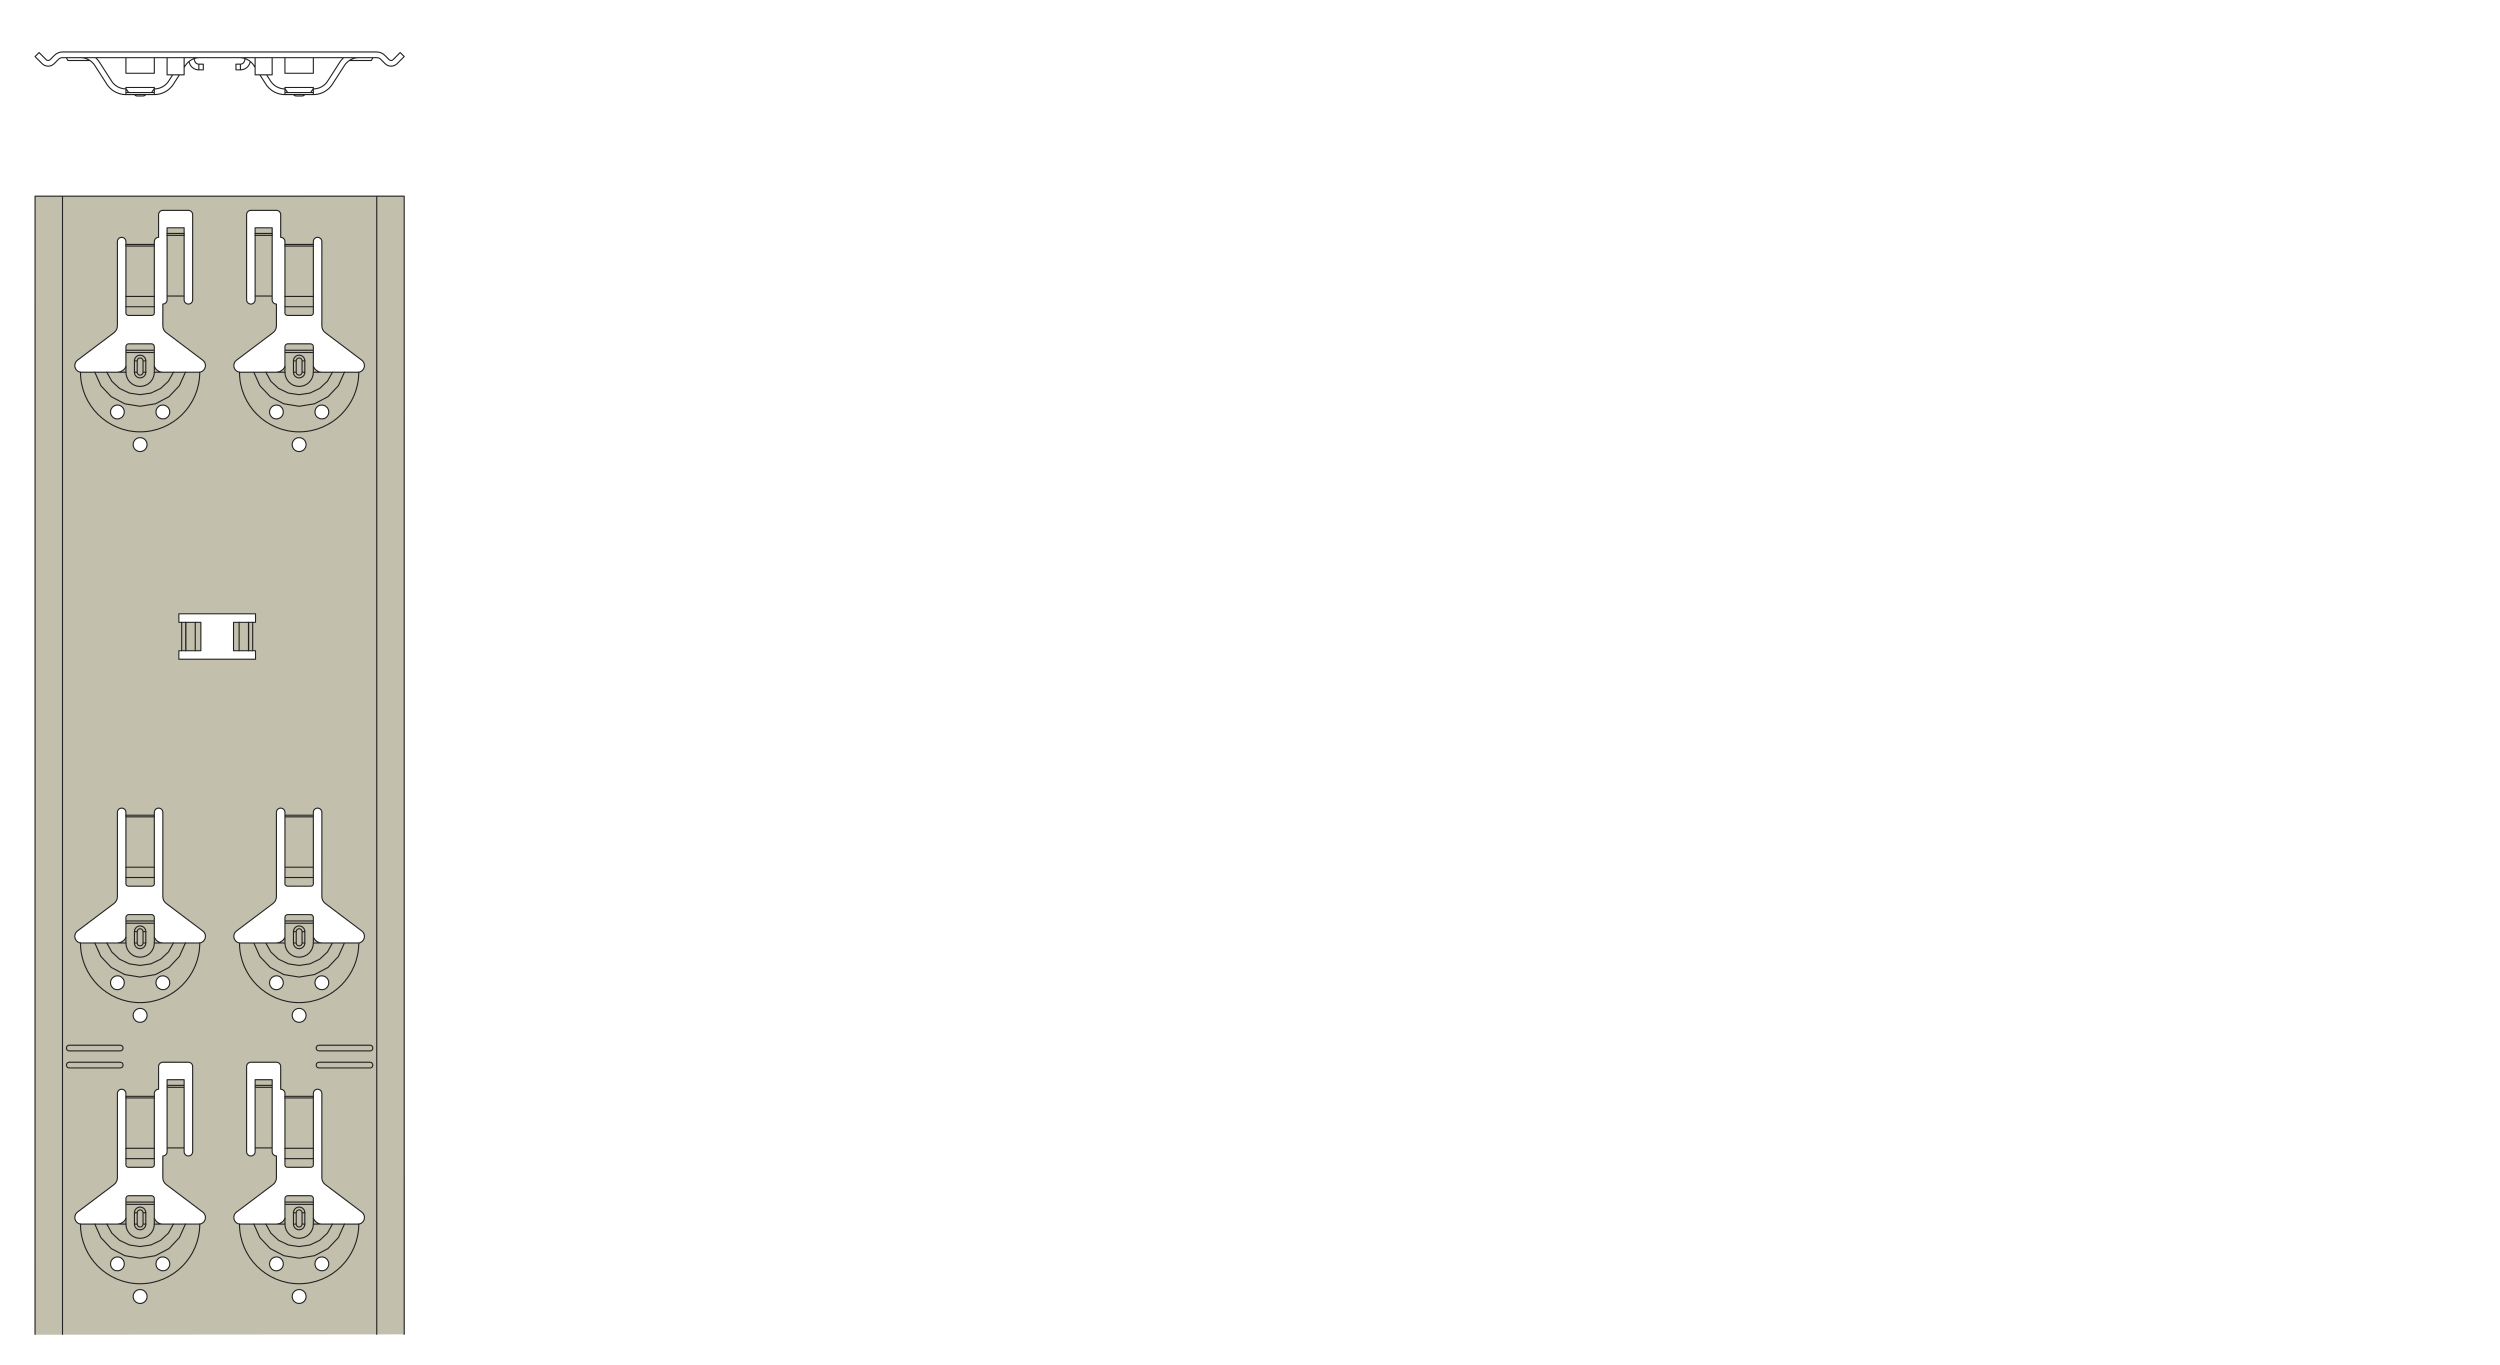 <?xml version="1.0" encoding="utf-8"?>
<!-- Generator: Adobe Illustrator 22.0.1, SVG Export Plug-In . SVG Version: 6.00 Build 0)  -->
<svg version="1.1" id="Ebene_1" xmlns="http://www.w3.org/2000/svg" xmlns:xlink="http://www.w3.org/1999/xlink" x="0px" y="0px"
	 viewBox="0 0 1440 786" style="enable-background:new 0 0 1440 786;" xml:space="preserve">
<g>
	<defs>
		<rect id="SVGID_1_" width="1440" height="786"/>
	</defs>
	<clipPath id="SVGID_2_">
		<use xlink:href="#SVGID_1_"  style="overflow:visible;"/>
	</clipPath>
	<g style="clip-path:url(#SVGID_2_);">
		<defs>
			<rect id="SVGID_3_" y="0.001" width="241.978" height="785.569"/>
		</defs>
		<clipPath id="SVGID_4_">
			<use xlink:href="#SVGID_3_"  style="overflow:visible;"/>
		</clipPath>
		<path style="clip-path:url(#SVGID_4_);fill:#C2BFAD;" d="M232.894,768.588l-0.162-655.742l-212.54,0.109
			L20.03,768.804L232.894,768.588z M187.188,724.362l1.34,1.09l0.696,1.326
			l0.168,1.364l-0.27,1.259l-0.59,1.028l-0.646,0.647l-0.371,0.263l-0.273,0.158
			l-0.278,0.13l-0.404,0.149l-0.915,0.166l-1.403-0.159l-1.334-0.695l-0.671-0.671
			l-0.458-0.734l-0.394-1.568l0.239-1.543l0.591-1.077l0.775-0.761l0.428-0.282
			l0.241-0.125l0.201-0.09l0.236-0.087l0.408-0.117l1.317-0.075L187.188,724.362z
			 M187.188,562.4l1.34,1.09l0.696,1.328l0.168,1.364l-0.27,1.257l-0.59,1.028
			l-0.646,0.648l-0.371,0.263l-0.273,0.157l-0.278,0.13l-0.404,0.149l-0.915,0.166
			l-1.403-0.159l-1.334-0.693l-0.671-0.673l-0.458-0.734l-0.394-1.568l0.239-1.541
			l0.591-1.078l0.775-0.762l0.428-0.28l0.241-0.125l0.201-0.09l0.236-0.088
			l0.408-0.116l1.317-0.075L187.188,562.4z M187.188,233.718l1.34,1.09
			l0.696,1.328l0.168,1.364l-0.27,1.257l-0.59,1.03l-0.646,0.647l-0.371,0.262
			l-0.273,0.157l-0.278,0.13l-0.404,0.149l-0.915,0.166l-1.403-0.159l-1.334-0.693
			l-0.671-0.673l-0.458-0.734l-0.394-1.568l0.239-1.541l0.591-1.077l0.775-0.763
			l0.428-0.281l0.241-0.124l0.201-0.09l0.236-0.088l0.408-0.116l1.317-0.077
			L187.188,233.718z M159.964,233.361l0.488,0.125l0.254,0.092l0.203,0.088l0.225,0.112
			l0.367,0.227l0.96,0.94l0.624,1.298l0.083,1.738l-0.543,1.43l-0.94,1.047
			l-1.163,0.631l-1.212,0.216l-1.022-0.109l-0.518-0.161l-0.307-0.133
			l-0.267-0.144l-0.318-0.208l-0.559-0.485l-0.798-1.222l-0.308-1.44l0.263-1.534
			l0.915-1.409l1.318-0.874l1.202-0.282L159.964,233.361z M158.189,121.285H159.568
			l1.028,0.244c0,0,1.028,1.596,1.055,1.784
			c0.027,0.189-0.054,13.146-0.054,13.146s0.541,0.189,0.649,0.242
			c0.108,0.056,0.568,0.352,0.568,0.352l0.514,0.353l0.595,0.54l0.162,0.866
			l0.027,41.491l0.163,0.649l0.54,0.459l0.568,0.244l12.172-0.028h1.839
			l0.866-0.377l0.216-0.975l0.014-39.888l-0.183-1.588l0.631-1.14l1.1-0.835
			l1.059-0.083l0.814,0.163l0.754,0.448l0.672,1.264l0.061,48.836l0.387,2.24
			l1.059,1.485l20.446,15.478l1.874,1.528l0.876,2.465l-0.876,2.422l-2.077,1.284
			l-22.606,0.082l-2.845-1.586l-1.125-1.653l0.04-11.811l-1.14-1.364l-14.114-0.123
			l-0.996,0.904l0.055,11.468l-0.776,1.854l-1.388,1.284l-1.515,0.919
			l-21.692,0.27l-2.272-0.54l-1.515-1.623l-0.595-1.893l0.487-1.786l0.703-1.082
			l2.976-2.217l2.975-2.055l3.678-3.029l4.436-3.355l6.113-4.435l1.839-1.461
			l0.974-1.191l0.378-1.298l0.163-2.488l-0.108-10.684l-0.568-0.379l-0.812-0.568
			l-0.649-0.54l-0.46-1.109l0.216-41.518l-9.953-0.244v36.136l-0.054,6.058
			l-0.865,1.271l-1.001,0.568l-1.299-0.161l-1.325-0.84l-0.352-1.026l-0.081-44.819
			l0.081-5.139l0.271-0.731l0.757-0.81l0.839-0.379L158.189,121.285z
			 M73.631,198.093l-1.14,1.364l0.041,11.813l-1.125,1.651l-2.846,1.587l-22.605-0.081
			l-2.078-1.284l-0.876-2.424l0.876-2.463l1.873-1.529l20.447-15.477l1.059-1.485
			l0.387-2.242l0.061-48.836l0.672-1.262l0.753-0.448l0.815-0.163l1.059,0.081
			l1.1,0.835l0.631,1.14l-0.183,1.589l0.014,39.889l0.217,0.973l0.865,0.379
			h1.839l12.172,0.028l0.568-0.245l0.541-0.46l0.162-0.649l0.027-41.49
			l0.162-0.865l0.595-0.542l0.514-0.352c0,0,0.46-0.297,0.568-0.351
			c0.108-0.054,0.649-0.244,0.649-0.244s-0.081-12.955-0.054-13.146
			c0.027-0.188,1.055-1.784,1.055-1.784l1.028-0.243h1.379l14.227-0.055
			l0.839,0.379l0.757,0.812l0.271,0.73l0.081,5.138l-0.081,44.819l-0.352,1.028
			l-1.325,0.838l-1.298,0.162l-1.001-0.567l-0.866-1.273l-0.054-6.058v-36.136
			l-9.953,0.244l0.216,41.518l-0.46,1.109l-0.649,0.542l-0.811,0.568l-0.568,0.377
			l-0.109,10.684l0.163,2.489l0.378,1.299l0.974,1.189l1.839,1.461l6.113,4.437
			l4.436,3.353l3.678,3.029l2.976,2.056l2.975,2.218l0.703,1.082l0.487,1.784
			l-0.595,1.894l-1.515,1.622l-2.272,0.542l-21.692-0.27l-1.515-0.921l-1.387-1.283
			l-0.776-1.854l0.054-11.468l-0.996-0.905L73.631,198.093z M66.759,241.179
			l-0.518-0.161l-0.307-0.136l-0.267-0.141l-0.318-0.208l-0.559-0.487
			l-0.798-1.222l-0.308-1.438l0.263-1.534l0.915-1.409l1.318-0.874l1.202-0.282
			l1.053,0.057l0.488,0.125l0.254,0.091l0.203,0.088l0.225,0.113l0.367,0.225
			l0.96,0.94l0.624,1.3l0.083,1.738l-0.543,1.428l-0.94,1.047l-1.163,0.632
			l-1.212,0.217L66.759,241.179z M92.85,241.288l-0.518-0.163l-0.307-0.133
			l-0.266-0.144l-0.319-0.206l-0.558-0.486l-0.798-1.223l-0.308-1.44l0.262-1.534
			l0.915-1.409l1.318-0.872l1.203-0.284l1.052,0.057l0.489,0.127l0.253,0.09
			l0.203,0.088l0.226,0.114l0.367,0.225l0.96,0.94l0.624,1.298l0.083,1.738
			l-0.543,1.43l-0.941,1.047l-1.163,0.632l-1.211,0.217L92.85,241.288z
			 M76.66,256.091c0-2.213,1.794-4.007,4.007-4.007c2.213,0,4.007,1.794,4.007,4.007
			s-1.794,4.008-4.007,4.008C78.454,260.099,76.66,258.304,76.66,256.091
			 M168.297,256.091c0-2.213,1.794-4.007,4.007-4.007s4.008,1.794,4.008,4.007
			s-1.795,4.008-4.008,4.008S168.297,258.304,168.297,256.091 M103.012,379.724
			l-0.028-4.895l12.713-0.028l0.081-16.31l-12.847-0.025l0.108-4.924l44.087-0.027
			l0.136,4.923l-12.713,0.028v16.335h12.604l0.136,4.977L103.012,379.724z
			 M179.042,510.309l0.974-0.405l0.406-0.73l0.054-40.978l0.162-1.63l1.803-1.082
			l1.659,0.251l1.154,1.009l0.181,1.696l0.099,47.197l-0.027,1.543l0.541,1.407
			l0.838,1.459l22.071,16.364l0.839,1.731l0.027,2.301l-1.109,1.675l-1.623,0.866
			l-21.233,0.027l-1.677-0.297l-1.433-0.244l-1.406-1.622l-0.947-1.487
			l0.108-10.819l-0.189-1.164l-0.893-0.704l-13.226-0.054l-1.326,0.326
			l-0.73,1.054l0.054,11.468l-1.244,2.056l-1.46,0.946l-1.623,0.595
			l-22.261,0.028l-1.541-0.866l-1.136-1.649l-0.244-1.326l0.406-1.813l0.92-1.135
			l21.367-16.175l1.082-1.082l0.541-1.217l0.244-1.326l-0.163-47.36l0.109-1.542
			l0.432-1.162l0.595-0.758l1.136-0.27l1.38,0.216l0.919,0.676l0.487,1.163
			l0.027,41.924l0.514,0.677l0.785,0.351L179.042,510.309z M44.481,542.361
			l-1.136-1.649l-0.244-1.326l0.407-1.813l0.919-1.135l21.367-16.175l1.082-1.082
			l0.541-1.217l0.243-1.324l-0.162-47.362l0.108-1.54l0.433-1.164l0.595-0.758
			l1.136-0.27l1.38,0.217l0.919,0.676l0.487,1.162l0.027,41.924l0.514,0.677
			l0.784,0.351l13.578-0.109l0.974-0.405l0.406-0.73l0.054-40.978l0.162-1.63
			l1.803-1.082l1.659,0.251l1.154,1.009l0.181,1.696l0.099,47.199l-0.027,1.541
			l0.541,1.407l0.838,1.459l22.071,16.366l0.838,1.731l0.027,2.299l-1.108,1.675
			l-1.623,0.866l-21.233,0.027l-1.677-0.297l-1.433-0.243l-1.407-1.623
			l-0.946-1.487l0.108-10.819l-0.189-1.164l-0.893-0.702l-13.226-0.056l-1.326,0.326
			l-0.73,1.054l0.054,11.468l-1.244,2.056l-1.461,0.947l-1.622,0.594
			l-22.26,0.028L44.481,542.361z M159.964,562.043l0.488,0.125l0.254,0.092l0.203,0.088
			l0.225,0.112l0.367,0.227l0.96,0.94l0.624,1.298l0.083,1.738l-0.543,1.429
			l-0.94,1.049l-1.163,0.63l-1.212,0.216l-1.022-0.109l-0.518-0.161
			l-0.307-0.133l-0.267-0.144l-0.318-0.208l-0.559-0.486l-0.798-1.22l-0.308-1.441
			l0.263-1.535l0.915-1.408l1.318-0.874l1.202-0.282L159.964,562.043z
			 M94.072,570.034l-1.404-0.158l-1.333-0.694l-0.671-0.673l-0.459-0.733
			l-0.393-1.57l0.238-1.54l0.591-1.077l0.775-0.763l0.428-0.281l0.241-0.124
			l0.201-0.09l0.236-0.089l0.409-0.116l1.316-0.074l1.367,0.401l1.341,1.091
			l0.695,1.328l0.168,1.364l-0.27,1.258l-0.59,1.027l-0.646,0.647l-0.371,0.265
			l-0.273,0.156l-0.278,0.131l-0.404,0.149L94.072,570.034z M66.714,569.933
			l-0.518-0.162l-0.307-0.134l-0.266-0.143l-0.319-0.206l-0.559-0.489
			l-0.798-1.22l-0.307-1.44l0.262-1.534l0.915-1.409l1.318-0.874l1.203-0.282
			l1.052,0.057l0.489,0.126l0.253,0.09l0.203,0.089l0.226,0.114l0.366,0.225
			l0.961,0.94l0.623,1.298l0.083,1.738l-0.542,1.428l-0.941,1.049l-1.163,0.63
			l-1.211,0.217L66.714,569.933z M176.312,584.774c0,2.212-1.795,4.007-4.008,4.007
			s-4.007-1.795-4.007-4.007c0-2.213,1.794-4.008,4.007-4.008
			S176.312,582.561,176.312,584.774 M76.723,584.827c0-2.212,1.795-4.007,4.007-4.007
			c2.213,0,4.008,1.795,4.008,4.007c0,2.214-1.795,4.009-4.008,4.009
			C78.518,588.836,76.723,587.041,76.723,584.827 M158.189,611.999H159.568l1.028,0.244
			c0,0,1.028,1.597,1.055,1.785c0.027,0.191-0.054,13.146-0.054,13.146
			s0.541,0.188,0.649,0.244c0.108,0.054,0.568,0.351,0.568,0.351l0.514,0.352
			l0.595,0.54l0.162,0.865l0.027,41.492l0.163,0.649l0.54,0.46l0.568,0.243
			l12.172-0.026h1.839l0.866-0.379l0.216-0.973l0.014-39.889l-0.183-1.589
			l0.631-1.142l1.1-0.833l1.059-0.083l0.814,0.164l0.754,0.449l0.672,1.262
			l0.061,48.836l0.387,2.24l1.059,1.485l20.446,15.479l1.874,1.527l0.876,2.465
			l-0.876,2.423l-2.077,1.283l-22.606,0.081l-2.845-1.585l-1.125-1.653l0.04-11.811
			l-1.14-1.364l-14.114-0.123l-0.996,0.905l0.055,11.468l-0.776,1.853
			l-1.388,1.284l-1.515,0.921l-21.692,0.27l-2.272-0.542l-1.515-1.622
			l-0.595-1.894l0.487-1.784l0.703-1.082l2.976-2.218l2.975-2.056l3.678-3.03
			l4.436-3.353l6.113-4.436l1.839-1.461l0.974-1.19l0.378-1.298l0.163-2.489
			l-0.108-10.684l-0.568-0.377l-0.812-0.57l-0.649-0.54l-0.46-1.11l0.216-41.517
			l-9.953-0.244v36.135l-0.054,6.059l-0.865,1.272l-1.001,0.568l-1.299-0.162
			l-1.325-0.838l-0.352-1.029l-0.081-44.818l0.081-5.138l0.271-0.73l0.757-0.812
			l0.839-0.379L158.189,611.999z M73.631,688.809l-1.14,1.364l0.041,11.811
			l-1.125,1.652l-2.846,1.587l-22.605-0.083l-2.078-1.283l-0.876-2.421l0.876-2.465
			l1.873-1.527l20.447-15.479l1.059-1.487l0.387-2.24l0.061-48.836l0.672-1.262
			l0.753-0.449l0.815-0.162l1.059,0.081l1.1,0.834l0.631,1.143l-0.183,1.589
			l0.014,39.887l0.217,0.973l0.865,0.379h1.839l12.172,0.026l0.568-0.243
			l0.541-0.46l0.162-0.649l0.027-41.492l0.162-0.865l0.595-0.54l0.514-0.352
			c0,0,0.46-0.297,0.568-0.351c0.108-0.056,0.649-0.244,0.649-0.244
			s-0.081-12.955-0.054-13.146c0.027-0.188,1.055-1.785,1.055-1.785l1.028-0.244
			h1.379l14.227-0.053l0.839,0.379l0.757,0.812l0.271,0.73l0.081,5.138
			l-0.081,44.818l-0.352,1.029l-1.325,0.838l-1.298,0.162l-1.001-0.568
			l-0.866-1.272l-0.054-6.059V621.889l-9.953,0.244l0.216,41.517l-0.46,1.11
			l-0.649,0.54l-0.811,0.57l-0.568,0.377l-0.109,10.684l0.163,2.489l0.378,1.298
			l0.974,1.19l1.839,1.461l6.113,4.436l4.436,3.353l3.678,3.03l2.976,2.056
			l2.975,2.218l0.703,1.082l0.487,1.784l-0.595,1.894l-1.515,1.622l-2.272,0.542
			l-21.692-0.27l-1.515-0.921l-1.387-1.283l-0.776-1.854l0.054-11.468l-0.996-0.905
			L73.631,688.809z M159.964,724.005l0.488,0.125l0.254,0.091l0.203,0.087l0.225,0.114
			l0.367,0.227l0.96,0.94l0.624,1.298l0.083,1.738l-0.543,1.428l-0.94,1.048
			l-1.163,0.631l-1.212,0.217l-1.022-0.109l-0.518-0.163l-0.307-0.133l-0.267-0.144
			l-0.318-0.206l-0.559-0.486l-0.798-1.221l-0.308-1.44l0.263-1.536l0.915-1.409
			l1.318-0.872l1.202-0.284L159.964,724.005z M94.072,731.995l-1.404-0.159
			l-1.333-0.692l-0.671-0.674l-0.459-0.734l-0.393-1.568l0.238-1.542l0.591-1.077
			l0.775-0.762l0.428-0.28l0.241-0.126l0.201-0.089l0.236-0.088l0.409-0.118
			l1.316-0.072l1.367,0.401l1.341,1.091l0.695,1.326l0.168,1.365l-0.27,1.257
			l-0.59,1.028l-0.646,0.648l-0.371,0.263l-0.273,0.158l-0.278,0.129l-0.404,0.149
			L94.072,731.995z M66.714,731.893l-0.518-0.161l-0.307-0.135l-0.266-0.143
			l-0.319-0.206l-0.559-0.487l-0.798-1.22l-0.307-1.44l0.262-1.536l0.915-1.407
			l1.318-0.874l1.203-0.282l1.052,0.057l0.489,0.124l0.253,0.092l0.203,0.088
			l0.226,0.113l0.366,0.227l0.961,0.94l0.623,1.298l0.083,1.738l-0.542,1.428
			l-0.941,1.047l-1.163,0.632l-1.211,0.216L66.714,731.893z M176.312,746.734
			c0,2.214-1.795,4.009-4.008,4.009s-4.007-1.795-4.007-4.009
			c0-2.213,1.794-4.008,4.007-4.008S176.312,744.521,176.312,746.734 M76.723,746.789
			c0-2.214,1.795-4.009,4.007-4.009c2.213,0,4.008,1.795,4.008,4.009
			c0,2.212-1.795,4.007-4.008,4.007C78.518,750.796,76.723,749.001,76.723,746.789"/>
	</g>
	<g style="clip-path:url(#SVGID_2_);">
		<defs>
			<rect id="SVGID_5_" y="0.002" width="233.142" height="768.875"/>
		</defs>
		<clipPath id="SVGID_6_">
			<use xlink:href="#SVGID_5_"  style="overflow:visible;"/>
		</clipPath>
		
			<path style="clip-path:url(#SVGID_6_);fill:none;stroke:#222221;stroke-width:0.638;stroke-linecap:round;stroke-linejoin:round;stroke-miterlimit:10;" d="
			M172.304,546.435c1.807,0,3.271-1.466,3.271-3.272 M169.033,543.163
			c0,1.806,1.465,3.272,3.271,3.272 M169.033,543.163v-6.542 M164.126,539.891v-8.098
			 M164.126,530.487v-2.045 M178.846,526.806h-13.084 M164.126,530.487h16.357
			 M180.483,531.793h-16.357 M164.126,531.793v-1.306 M137.956,543.163h4.755h3.5h1.542
			h2.691h2.675h4.774h1.326 M159.219,543.163h4.907 M159.219,543.163l1.942-0.369
			l1.649-1.028l0.769-0.879l0.547-0.996 M206.652,543.163h-4.755h-3.5
			 M198.397,543.163h-1.542h-2.691h-2.675 M191.489,543.163h-4.774h-1.326
			 M180.483,539.891l1.152,1.719l1.439,1.022l1.14,0.399l1.175,0.132h-4.906
			 M163.168,566.743l-0.543,1.428l-0.941,1.049l-1.163,0.631l-1.211,0.216
			 M159.31,570.069l-1.023-0.111l-0.518-0.159l-0.307-0.137l-0.266-0.142
			l-0.319-0.208l-0.558-0.485l-0.798-1.223l-0.308-1.439l0.262-1.534l0.916-1.409
			l1.317-0.872l1.203-0.284l1.052,0.057l0.489,0.125l0.254,0.092l0.203,0.088
			l0.225,0.112l0.367,0.227l0.96,0.94l0.624,1.298l0.083,1.738 M182.908,569.208
			l-0.671-0.673l-0.458-0.734l-0.394-1.568l0.239-1.543l0.59-1.075l0.775-0.763
			l0.429-0.279l0.241-0.126l0.201-0.09l0.236-0.088l0.408-0.115l1.317-0.076
			l1.367,0.402l1.34,1.09l0.696,1.33l0.167,1.364l-0.269,1.255l-0.59,1.028
			l-0.646,0.649l-0.371,0.262l-0.273,0.157l-0.278,0.13l-0.404,0.149l-0.915,0.166
			l-1.404-0.159L182.908,569.208 M180.483,539.891v-8.098 M180.483,528.442v2.045v1.306
			 M165.762,526.806c-0.904,0-1.637,0.733-1.637,1.636 M180.483,528.442
			c0-0.903-0.733-1.636-1.637-1.636 M180.483,499.504v-29.017 M164.125,470.487v29.017
			 M180.483,470.487v-0.928 M164.125,469.559v0.928 M180.483,499.504v5.931
			 M164.125,505.435v-5.931 M164.125,505.435v3.734 M180.483,509.169v-3.734
			 M165.762,510.45h13.084 M178.847,510.45c0.903,0,1.636-0.573,1.636-1.281
			 M164.126,509.169c0,0.708,0.732,1.281,1.636,1.281 M39.275,615.038l-0.059-0.023
			l-0.502-0.351l-0.329-0.542l-0.112-0.627l0.112-0.63l0.329-0.54l0.502-0.351
			l0.059-0.023 M39.275,605.223l-0.059-0.021l-0.502-0.351l-0.329-0.542
			l-0.112-0.629l0.112-0.626l0.329-0.542l0.502-0.351l0.059-0.023
			 M213.737,611.951l0.06,0.023l0.502,0.351l0.329,0.54l0.112,0.63
			l-0.112,0.627l-0.329,0.542l-0.502,0.351l-0.06,0.023 M213.737,602.138
			l0.06,0.023l0.502,0.351l0.329,0.542l0.112,0.626l-0.112,0.629l-0.329,0.542
			l-0.502,0.351l-0.06,0.021 M106.061,626.284v34.917 M106.061,621.905v3.271
			 M106.061,621.905h-9.814 M106.061,625.176h-9.814 M106.061,625.176v0.02
			 M106.061,626.284v-1.088 M96.247,625.196v-0.02v-3.271 M96.247,625.196v1.088
			 M96.247,626.284v34.917 M156.765,663.381v-2.18 M156.765,663.381
			c0,1.355,1.099,2.454,2.454,2.454 M159.219,678.392v-12.557 M157.265,682.311
			c1.23-0.928,1.954-2.378,1.954-3.919 M136.228,698.163l21.037-15.852
			 M135.465,703.595c0.605,0.801,1.498,1.338,2.491,1.495 M136.228,698.163
			c-1.71,1.289-2.052,3.719-0.763,5.432 M209.876,700.652
			c-0.158-0.992-0.694-1.884-1.497-2.489 M206.652,705.09
			c2.115-0.334,3.559-2.321,3.224-4.438 M187.343,682.311l21.036,15.852
			 M185.389,678.392c0,1.541,0.724,2.991,1.954,3.919 M185.389,629.85v48.542
			 M182.935,627.397c-1.355,0-2.452,1.1-2.452,2.453 M185.389,629.85
			c0-1.353-1.098-2.453-2.454-2.453 M180.483,631.486v-1.636 M164.126,629.85v1.636
			 M164.126,629.85c0-1.353-1.098-2.453-2.453-2.453 M161.673,614.312v13.085
			 M144.498,665.835c1.355,0,2.454-1.099,2.454-2.454 M142.045,663.381
			c0,1.355,1.098,2.454,2.453,2.454 M172.304,750.788
			c2.213,0,4.007-1.795,4.007-4.007 M168.297,746.781
			c0,2.212,1.794,4.007,4.007,4.007 M172.304,742.773
			c-2.213,0-4.007,1.795-4.007,4.008 M176.311,746.781
			c0-2.213-1.794-4.008-4.007-4.008 M106.061,663.381v-2.18 M108.514,665.835
			c1.356,0,2.454-1.099,2.454-2.454 M106.061,663.381
			c0,1.355,1.098,2.454,2.453,2.454 M110.968,614.312v49.069 M110.968,614.312
			c0-1.355-1.098-2.454-2.453-2.454 M93.793,611.858h14.722 M93.793,611.858
			c-1.355,0-2.453,1.099-2.453,2.454 M91.34,627.397v-13.085 M91.34,627.397
			c-1.354,0-2.453,1.1-2.453,2.453 M88.887,631.486v-1.636 M72.531,629.85v1.636
			 M70.077,627.397c-1.355,0-2.454,1.1-2.454,2.453 M72.531,629.85
			c0-1.353-1.099-2.453-2.454-2.453 M67.624,678.392v-48.542 M65.67,682.311
			c1.23-0.928,1.953-2.378,1.953-3.919 M44.633,698.163l21.037-15.852
			 M43.871,703.595c0.604,0.801,1.497,1.338,2.489,1.495 M44.633,698.163
			c-1.711,1.289-2.052,3.719-0.762,5.432 M118.281,700.652
			c-0.158-0.992-0.694-1.884-1.497-2.489 M115.057,705.09
			c2.115-0.334,3.558-2.321,3.224-4.438 M95.748,682.311l21.036,15.852
			 M93.793,678.392c0,1.541,0.724,2.991,1.955,3.919 M93.793,665.835v12.557
			 M93.793,665.835c1.356,0,2.454-1.099,2.454-2.454 M106.061,661.201h-9.814v2.18
			 M80.709,750.788c2.213,0,4.007-1.795,4.007-4.007 M76.701,746.781
			c0,2.212,1.794,4.007,4.008,4.007 M80.709,742.773
			c-2.214,0-4.008,1.795-4.008,4.008 M84.716,746.781
			c0-2.213-1.794-4.008-4.007-4.008 M65.67,520.382
			c1.23-0.926,1.953-2.376,1.953-3.919 M44.633,536.235l21.037-15.853
			 M43.871,541.666c0.604,0.803,1.497,1.339,2.489,1.497 M44.633,536.235
			c-1.711,1.288-2.052,3.72-0.762,5.431 M118.281,538.725
			c-0.158-0.992-0.694-1.886-1.497-2.49 M115.057,543.163
			c2.115-0.336,3.558-2.323,3.224-4.438 M95.748,520.382l21.036,15.853
			 M93.793,516.463c0,1.543,0.724,2.993,1.955,3.919 M93.793,516.463v-48.54
			 M91.34,465.47c-1.354,0-2.453,1.098-2.453,2.453 M93.794,467.923
			c0-1.355-1.099-2.453-2.454-2.453 M88.887,469.559v-1.636 M72.531,467.923v1.636
			 M70.077,465.47c-1.355,0-2.454,1.098-2.454,2.453 M72.531,467.923
			c0-1.355-1.099-2.453-2.454-2.453 M67.624,516.463v-48.54 M80.709,588.859
			c2.213,0,4.007-1.793,4.007-4.006 M76.701,584.853
			c0,2.213,1.794,4.006,4.008,4.006 M80.709,580.844
			c-2.214,0-4.008,1.797-4.008,4.009 M84.716,584.853
			c0-2.212-1.794-4.009-4.007-4.009 M157.265,520.382
			c1.23-0.926,1.954-2.376,1.954-3.919 M136.228,536.235l21.037-15.853
			 M135.465,541.666c0.605,0.803,1.498,1.339,2.491,1.497 M136.228,536.235
			c-1.71,1.288-2.052,3.72-0.763,5.431 M209.876,538.725
			c-0.158-0.992-0.694-1.886-1.497-2.49 M206.652,543.163
			c2.115-0.336,3.559-2.323,3.224-4.438 M187.343,520.382l21.036,15.853
			 M185.389,516.463c0,1.543,0.724,2.993,1.954,3.919 M185.389,467.923v48.54
			 M182.935,465.47c-1.355,0-2.452,1.098-2.452,2.453 M185.389,467.923
			c0-1.355-1.098-2.453-2.454-2.453 M180.483,469.559v-1.636 M164.126,467.923v1.636
			 M161.673,465.47c-1.356,0-2.454,1.098-2.454,2.453 M164.126,467.923
			c0-1.355-1.098-2.453-2.453-2.453 M159.219,516.463v-48.54 M172.304,588.859
			c2.213,0,4.007-1.793,4.007-4.006 M168.297,584.853
			c0,2.213,1.794,4.006,4.007,4.006 M172.304,580.844
			c-2.213,0-4.007,1.797-4.007,4.009 M176.311,584.853
			c0-2.212-1.794-4.009-4.007-4.009 M183.754,602.046h29.441 M182.118,603.68
			c0,0.904,0.732,1.636,1.636,1.636 M183.754,602.046
			c-0.904,0-1.636,0.731-1.636,1.634 M213.195,605.316h-29.441 M213.195,605.316
			c0.185,0,0.368-0.031,0.542-0.093 M213.737,611.951
			c-0.174-0.06-0.357-0.093-0.542-0.093 M183.754,611.858h29.441 M182.118,613.495
			c0,0.902,0.732,1.634,1.636,1.634 M183.754,611.858
			c-0.904,0-1.636,0.732-1.636,1.637 M213.195,615.129h-29.441 M213.195,615.129
			c0.185,0,0.368-0.029,0.542-0.093 M39.275,615.036
			c0.175,0.064,0.358,0.093,0.544,0.093 M69.259,615.129H39.819 M70.895,613.495
			c0-0.905-0.733-1.637-1.636-1.637 M69.259,615.129
			c0.903,0,1.636-0.732,1.636-1.634 M39.819,611.858h29.44 M39.819,611.858
			c-0.186,0-0.369,0.033-0.544,0.093 M39.275,605.223
			c0.175,0.062,0.358,0.093,0.544,0.093 M69.259,605.316H39.819 M70.895,603.68
			c0-0.903-0.733-1.634-1.636-1.634 M69.259,605.316
			c0.903,0,1.636-0.732,1.636-1.636 M39.819,602.046h29.44 M39.819,602.046
			c-0.186,0-0.369,0.03-0.544,0.092 M213.737,602.138
			c-0.174-0.062-0.357-0.092-0.542-0.092 M156.765,626.284v34.917 M156.765,661.201
			h-9.813 M144.498,611.858h14.721 M161.673,614.311c0-1.354-1.099-2.453-2.454-2.453
			 M142.045,663.381v-49.07 M144.498,611.858c-1.355,0-2.453,1.099-2.453,2.453
			 M156.765,621.905v3.271 M156.765,621.905h-9.813 M156.765,625.176h-9.813
			 M156.765,625.176v0.02 M156.765,626.284v-1.088 M146.952,625.196v-0.02v-3.271
			 M146.952,625.196v1.088 M146.952,626.284v34.917 M146.952,661.201v2.18
			 M164.125,214.401c0,4.515,3.662,8.178,8.179,8.178 M172.304,222.579
			c4.517,0,8.179-3.663,8.179-8.179 M153.119,214.401l2.881,5.188l4.467,4.15
			l5.617,2.674l6.22,0.923l6.22-0.923l5.617-2.674l4.467-4.15l2.881-5.188
			 M146.211,214.401l3.464,7.747l5.981,6.325l7.834,4.123l8.814,1.432l8.812-1.43
			l7.832-4.123l5.978-6.319l3.471-7.755 M173.981,207.858v6.543 M172.304,206.181
			c-0.926,0-1.677,0.751-1.677,1.677 M173.981,207.858c0-0.926-0.751-1.677-1.677-1.677
			 M175.575,207.858h-1.594 M172.304,216.077c0.926,0,1.677-0.751,1.677-1.676
			 M170.627,214.401c0,0.925,0.751,1.676,1.677,1.676 M173.981,214.401h1.594
			 M169.033,207.858h1.594 M170.627,214.401v-6.543 M170.627,214.401h-1.594
			 M164.126,214.401v-3.273 M180.483,214.401v-3.273 M180.483,141.725h-16.357
			 M164.126,170.743h16.357 M164.126,176.673h16.357 M72.531,214.401
			c0,4.515,3.661,8.178,8.178,8.178 M80.709,222.579
			c4.516,0,8.178-3.663,8.178-8.179 M61.523,214.401l2.882,5.188l4.467,4.15
			l5.616,2.674l6.221,0.923l6.22-0.923l5.617-2.674l4.466-4.15l2.882-5.188
			 M54.616,214.401l3.463,7.747l5.981,6.325l7.835,4.123l8.814,1.432l8.812-1.43
			l7.832-4.123l5.978-6.319l3.47-7.755 M82.386,207.858v6.543 M80.709,206.181
			c-0.926,0-1.677,0.751-1.677,1.677 M82.386,207.858c0-0.926-0.752-1.677-1.677-1.677
			 M83.98,207.858h-1.594 M80.709,216.077c0.925,0,1.677-0.751,1.677-1.676
			 M79.032,214.401c0,0.925,0.751,1.676,1.677,1.676 M82.386,214.401h1.594
			 M77.437,207.858h1.595 M79.032,214.401v-6.543 M79.032,214.401h-1.595
			 M72.531,214.401v-3.273 M88.887,214.401v-3.273 M88.887,141.725H72.531
			 M72.531,170.743h16.356 M72.531,176.673h16.356 M96.247,135.595h9.814
			 M106.061,134.505h-9.814 M137.956,214.401c0,18.969,15.378,34.348,34.348,34.348
			 M172.304,248.749c18.971,0,34.348-15.379,34.348-34.349 M164.126,140.796h16.357
			 M72.531,140.796h16.356 M46.36,214.401c0,18.969,15.379,34.348,34.349,34.348
			 M80.709,248.749c18.97,0,34.348-15.379,34.348-34.349 M146.952,135.595h9.813
			 M156.765,134.505h-9.813 M112.465,358.461v16.354 M107.082,358.461v16.354
			 M106.964,358.461v16.354 M143.24,358.461v16.354 M143.121,358.461v16.354
			 M137.738,358.461v16.354 M104.656,374.815v-16.354 M145.547,358.461v16.354
			 M164.125,705.09c0,4.516,3.662,8.177,8.179,8.177 M172.304,713.267
			c4.517,0,8.179-3.661,8.179-8.177 M153.119,705.09l2.881,5.19l4.467,4.147
			l5.617,2.675l6.22,0.924l6.22-0.924l5.617-2.675l4.467-4.147l2.881-5.19
			 M146.211,705.09l3.464,7.746l5.981,6.328l7.834,4.123l8.814,1.431l8.812-1.429
			l7.832-4.124l5.978-6.32l3.471-7.755 M173.981,698.549v6.541 M172.304,696.871
			c-0.926,0-1.677,0.75-1.677,1.678 M173.981,698.549c0-0.928-0.751-1.678-1.677-1.678
			 M175.575,698.549h-1.594 M172.304,706.767c0.926,0,1.677-0.751,1.677-1.677
			 M170.627,705.09c0,0.926,0.751,1.677,1.677,1.677 M173.981,705.09h1.594
			 M169.033,698.549h1.594 M170.627,705.09v-6.541 M170.627,705.09h-1.594
			 M164.126,705.09v-3.272 M180.483,705.09v-3.272 M180.483,632.414h-16.357
			 M164.126,661.431h16.357 M164.126,667.362h16.357 M72.531,705.09
			c0,4.516,3.661,8.177,8.178,8.177 M80.709,713.267c4.516,0,8.178-3.661,8.178-8.177
			 M61.523,705.09l2.882,5.19l4.467,4.147l5.616,2.675l6.221,0.924l6.22-0.924
			l5.617-2.675l4.466-4.147l2.882-5.19 M54.616,705.09l3.463,7.746l5.981,6.328
			l7.835,4.123l8.814,1.431l8.812-1.429l7.832-4.124l5.978-6.32l3.47-7.755
			 M82.386,698.549v6.541 M80.709,696.871c-0.926,0-1.677,0.75-1.677,1.678
			 M82.386,698.549c0-0.928-0.752-1.678-1.677-1.678 M83.98,698.549h-1.594
			 M80.709,706.767c0.925,0,1.677-0.751,1.677-1.677 M79.032,705.09
			c0,0.926,0.751,1.677,1.677,1.677 M82.386,705.09h1.594 M77.437,698.549h1.595
			 M79.032,705.09v-6.541 M79.032,705.09h-1.595 M72.531,705.09v-3.272
			 M88.887,705.09v-3.272 M88.887,632.414H72.531 M72.531,661.431h16.356 M72.531,667.362
			h16.356 M72.531,543.163c0,4.515,3.661,8.177,8.178,8.177 M80.709,551.34
			c4.516,0,8.178-3.662,8.178-8.177 M61.523,543.163l2.882,5.19l4.467,4.147
			l5.616,2.675l6.221,0.924l6.22-0.924l5.617-2.675l4.466-4.147l2.882-5.19
			 M54.616,543.163l3.463,7.745l5.981,6.327l7.835,4.125l8.814,1.43l8.812-1.43
			l7.832-4.122l5.978-6.32l3.47-7.755 M82.386,536.62v6.543 M80.709,534.942
			c-0.926,0-1.677,0.752-1.677,1.678 M82.386,536.62
			c0-0.926-0.752-1.678-1.677-1.678 M83.98,536.62h-1.594 M80.709,544.84
			c0.925,0,1.677-0.751,1.677-1.677 M79.032,543.163c0,0.926,0.751,1.677,1.677,1.677
			 M82.386,543.163h1.594 M77.437,536.62h1.595 M79.032,543.163v-6.543
			 M79.032,543.163h-1.595 M72.531,543.163v-3.272 M88.887,543.163v-3.272
			 M88.887,470.487H72.531 M72.531,499.504h16.356 M72.531,505.435h16.356
			 M164.125,543.163c0,4.515,3.662,8.177,8.179,8.177 M172.304,551.34
			c4.517,0,8.179-3.662,8.179-8.177 M153.119,543.163l2.881,5.19l4.467,4.147
			l5.617,2.675l6.22,0.924l6.22-0.924l5.617-2.675l4.467-4.147l2.881-5.19
			 M146.211,543.163l3.464,7.745l5.981,6.327l7.834,4.125l8.814,1.43l8.812-1.43
			l7.832-4.122l5.978-6.32l3.471-7.755 M173.981,536.62v6.543 M172.304,534.942
			c-0.926,0-1.677,0.752-1.677,1.678 M173.981,536.62
			c0-0.926-0.751-1.678-1.677-1.678 M175.575,536.62h-1.594 M172.304,544.84
			c0.926,0,1.677-0.751,1.677-1.677 M170.627,543.163c0,0.926,0.751,1.677,1.677,1.677
			 M173.981,543.163h1.594 M169.033,536.62h1.594 M170.627,543.163v-6.543
			 M170.627,543.163h-1.594 M164.125,543.163v-3.272 M180.483,543.163v-3.272
			 M180.483,470.487h-16.358 M164.125,499.504h16.358 M164.125,505.435h16.358
			 M96.247,626.284h9.814 M106.061,625.196h-9.814 M137.956,705.09
			c0,18.971,15.378,34.349,34.348,34.349 M172.304,739.439
			c18.971,0,34.348-15.378,34.348-34.349 M164.126,631.486h16.357 M72.531,631.486
			h16.356 M46.36,705.09c0,18.971,15.379,34.349,34.349,34.349 M80.709,739.439
			c18.97,0,34.348-15.378,34.348-34.349 M46.36,543.163
			c0,18.969,15.379,34.347,34.349,34.347 M80.709,577.51
			c18.97,0,34.348-15.378,34.348-34.347 M72.531,469.559h16.356 M137.956,543.163
			c0,18.969,15.378,34.347,34.348,34.347 M172.304,577.51
			c18.971,0,34.348-15.378,34.348-34.347 M164.125,469.559h16.358 M146.952,626.284
			h9.813 M156.765,625.196h-9.813 M36.003,112.985v655.572 M217.009,768.557V112.985
			 M213.886,34.844l0.944-1.635 M217.009,29.938H36.003 M36.003,33.209h181.006
			 M39.126,34.844l-0.945-1.635 M36.003,33.209c-0.872,0-1.71,0.348-2.324,0.968
			 M31.219,36.661l2.46-2.484 M31.186,36.694c0.01-0.01,0.022-0.021,0.033-0.033
			 M24.246,36.661c1.908,1.927,5.015,1.941,6.94,0.033 M26.571,34.361l-4.056-4.096
			l-2.325,2.302l4.056,4.094 M28.884,34.371c0.003-0.004,0.007-0.007,0.012-0.01
			 M26.571,34.361c0.635,0.64,1.67,0.645,2.313,0.01 M31.356,31.876
			l-2.462,2.485 M36.003,29.938c-1.746,0-3.418,0.697-4.647,1.938 M219.333,34.177
			c-0.614-0.62-1.45-0.968-2.324-0.968 M221.657,31.876
			c-1.229-1.241-2.902-1.938-4.648-1.938 M224.118,34.361l-2.461-2.485
			 M219.333,34.177l2.46,2.484 M228.733,36.694
			c0.011-0.01,0.022-0.021,0.033-0.033 M221.793,36.661
			c1.908,1.927,5.014,1.941,6.94,0.033 M226.431,34.371
			c0.004-0.004,0.007-0.007,0.011-0.01 M224.118,34.361
			c0.636,0.64,1.671,0.645,2.313,0.01 M228.766,36.661l4.056-4.094l-2.324-2.302
			l-4.056,4.096 M39.819,34.844h11.966 M39.819,34.844h-0.693 M213.886,34.844h-0.691
			 M201.228,34.844h11.967 M232.823,112.985H20.19 M20.19,768.557V112.985
			 M232.823,768.557V112.985 M138.479,36.971c1.111,0,2.083-0.746,2.37-1.819
			 M140.849,35.152l0.261-0.971 M141.235,33.772c-0.047,0.135-0.089,0.272-0.125,0.409
			 M144.164,35.422l-0.155,0.576 M138.479,40.243c2.591,0,4.86-1.742,5.53-4.245
			 M138.479,36.971v3.272 M138.479,36.971h-2.568v3.272h2.568 M109.004,35.998
			c0.671,2.503,2.938,4.245,5.53,4.245 M109.004,35.998l-0.155-0.576
			 M111.903,34.181c-0.037-0.137-0.078-0.274-0.126-0.409 M111.903,34.181l0.261,0.971
			 M112.164,35.152c0.287,1.073,1.259,1.819,2.37,1.819 M117.101,36.971v3.272
			 M114.534,40.243h2.567 M114.534,40.243v-3.272 M117.101,36.971h-2.567 M72.531,50.383
			h16.356 M88.887,42.204H72.531 M164.126,50.383h16.357 M180.483,42.204h-16.357
			 M88.887,51.2l0.408-0.009l0.408-0.025l0.407-0.042l0.404-0.061l0.401-0.076
			l0.398-0.093l0.394-0.109l0.389-0.125l0.384-0.142l0.377-0.157l0.37-0.172
			l0.363-0.188l0.354-0.203l0.346-0.218l0.336-0.234l0.326-0.246l0.315-0.259
			l0.305-0.272l0.294-0.284l0.281-0.298l0.269-0.308l0.256-0.318l0.242-0.329
			l0.228-0.34 M97.142,46.692l2.315-3.6 M106.075,33.507l0.014-0.014
			l0.014-0.012l0.014-0.014l0.014-0.012l0.015-0.014l0.013-0.012l0.014-0.014
			l0.015-0.013l0.013-0.013l0.015-0.013l0.014-0.013l0.014-0.013l0.015-0.012
			l0.013-0.013l0.015-0.013l0.014-0.014l0.015-0.012l0.014-0.013l0.014-0.013
			l0.015-0.013l0.014-0.013l0.014-0.013l0.015-0.012 M106.061,33.521l0.014-0.014
			 M115.057,33.209l-0.408,0.009l-0.409,0.024l-0.406,0.044l-0.404,0.058
			l-0.402,0.077l-0.398,0.091l-0.394,0.111l-0.388,0.125l-0.384,0.142l-0.377,0.157
			l-0.371,0.173l-0.362,0.189l-0.354,0.204l-0.346,0.217l-0.337,0.232l-0.326,0.245
			l-0.316,0.26l-0.305,0.272l-0.293,0.285l-0.281,0.296l-0.268,0.309l-0.257,0.318
			l-0.241,0.329l-0.229,0.339 M103.346,43.092l-3.452,5.37 M106.801,37.715
			l-0.74,1.153 M99.597,48.905l-0.318,0.431l-0.336,0.419l-0.353,0.406
			l-0.371,0.393l-0.388,0.38l-0.404,0.361l-0.419,0.348l-0.434,0.329
			l-0.448,0.314L95.665,52.58l-0.474,0.273l-0.487,0.255l-0.496,0.232l-0.506,0.213
			l-0.516,0.188l-0.522,0.17l-0.528,0.149l-0.534,0.124l-0.539,0.103
			l-0.542,0.081l-0.544,0.057l-0.545,0.035l-0.545,0.012 M99.894,48.462
			l-0.297,0.443 M46.36,33.209l0.409,0.009l0.408,0.024l0.407,0.044l0.403,0.058
			l0.402,0.077l0.398,0.091l0.393,0.111l0.39,0.126l0.384,0.141l0.376,0.157
			l0.37,0.173l0.364,0.189l0.353,0.204l0.346,0.217l0.336,0.232l0.327,0.245
			l0.317,0.26l0.304,0.272l0.293,0.285l0.28,0.296l0.27,0.309l0.256,0.318
			l0.241,0.329l0.229,0.339l6.907,10.747l0.298,0.443l0.317,0.431l0.336,0.419
			l0.353,0.406l0.371,0.393l0.388,0.38l0.404,0.361l0.42,0.348l0.433,0.329
			l0.448,0.314l0.461,0.294l0.475,0.273l0.486,0.255l0.496,0.232l0.507,0.213
			l0.514,0.188l0.522,0.17l0.529,0.149l0.535,0.124l0.538,0.103l0.542,0.081
			l0.544,0.057l0.545,0.035l0.546,0.012 M72.531,51.2l-0.41-0.009l-0.407-0.025
			l-0.407-0.042l-0.404-0.061l-0.401-0.076l-0.398-0.093l-0.394-0.109l-0.389-0.125
			l-0.383-0.142l-0.378-0.157l-0.37-0.172l-0.362-0.188l-0.355-0.203
			l-0.345-0.218l-0.337-0.234l-0.326-0.246l-0.315-0.259l-0.305-0.272
			l-0.294-0.284l-0.281-0.298l-0.269-0.308l-0.255-0.318l-0.243-0.329
			l-0.228-0.34l-6.907-10.744l-0.081-0.126l-0.084-0.123l-0.084-0.125l-0.087-0.123
			l-0.086-0.121l-0.09-0.121l-0.09-0.12l-0.092-0.119l-0.094-0.118l-0.093-0.118
			l-0.097-0.116l-0.099-0.114l-0.098-0.114l-0.099-0.114l-0.104-0.111l-0.102-0.111
			l-0.104-0.111l-0.106-0.109l-0.107-0.107l-0.109-0.106l-0.111-0.105
			l-0.111-0.104l-0.112-0.102l-0.113-0.101 M82.386,55.289h-3.354 M82.386,55.289
			c0.631,0,1.226-0.303,1.594-0.817 M77.437,54.472
			c0.369,0.514,0.963,0.817,1.595,0.817 M72.531,50.383v0.306 M87.251,53.328
			H74.166 M88.887,54.472H72.531 M72.531,54.472v-1.144 M88.887,50.689v-0.306
			 M88.887,53.328v1.144 M73.893,52.961l0.069,0.093l0.07,0.092l0.067,0.092
			l0.067,0.09 M72.701,51.2l0.043,0.08l0.043,0.078l0.048,0.081l0.05,0.081
			l0.05,0.08l0.051,0.081l0.055,0.083l0.057,0.087l0.059,0.087l0.061,0.088
			l0.063,0.09l0.064,0.092l0.066,0.093l0.067,0.094l0.068,0.093l0.069,0.095
			l0.069,0.094l0.07,0.095l0.07,0.095l0.069,0.094 M72.531,50.689v2.639h1.635
			 M72.531,50.689v0.018v0.015l0.003,0.018l0.002,0.019l0.003,0.017l0.003,0.019
			l0.004,0.019l0.005,0.021l0.006,0.019l0.006,0.021l0.006,0.02l0.007,0.023
			l0.008,0.021l0.008,0.022l0.009,0.023l0.009,0.022l0.01,0.024l0.01,0.023
			l0.01,0.024l0.012,0.024l0.012,0.025l0.012,0.024l0.013,0.026l0.012,0.024
			 M88.882,50.759l0.002-0.019l0.002-0.018l0.001-0.015v-0.018 M88.716,51.2
			l0.013-0.024l0.012-0.026l0.013-0.024l0.011-0.025l0.011-0.024l0.011-0.024
			l0.011-0.023l0.009-0.024l0.01-0.022l0.008-0.023l0.008-0.022l0.008-0.021
			l0.007-0.023l0.006-0.02l0.007-0.021l0.005-0.019l0.005-0.021l0.004-0.019
			l0.003-0.019l0.004-0.017 M88.887,50.689v2.639 M87.251,53.328h1.636
			 M87.251,53.328l0.067-0.09l0.068-0.092l0.069-0.092l0.069-0.093l0.069-0.094
			l0.07-0.095l0.07-0.095l0.069-0.094l0.069-0.095l0.068-0.093l0.067-0.094
			l0.066-0.093l0.064-0.092l0.063-0.09l0.061-0.088l0.06-0.087l0.056-0.087
			l0.055-0.083l0.052-0.081l0.05-0.08l0.049-0.081l0.047-0.081l0.046-0.078
			l0.041-0.08 M88.887,41.936v-8.593 M72.531,33.343v8.593 M88.887,33.343v-0.134
			 M72.531,33.209v0.134 M88.887,41.936v0.268 M72.531,42.204v-0.268 M180.483,51.2
			l0.408-0.009l0.408-0.025l0.406-0.042l0.404-0.061l0.402-0.076l0.397-0.093
			l0.394-0.109l0.389-0.125l0.384-0.142l0.377-0.157l0.37-0.172l0.363-0.188
			l0.355-0.205l0.345-0.218l0.337-0.232l0.326-0.246l0.315-0.259l0.305-0.272
			l0.294-0.284l0.281-0.298l0.269-0.308l0.255-0.318l0.243-0.329l0.228-0.34
			 M188.738,46.692l6.907-10.744 M195.726,35.822l0.083-0.123l0.085-0.125l0.086-0.123
			l0.088-0.121l0.089-0.121l0.09-0.12l0.092-0.119l0.093-0.118l0.095-0.118
			l0.096-0.116l0.097-0.114l0.099-0.114l0.101-0.114l0.101-0.111l0.103-0.111
			l0.105-0.111l0.106-0.109l0.107-0.107l0.108-0.106l0.11-0.105l0.111-0.104
			l0.112-0.102l0.114-0.101 M195.645,35.948l0.081-0.126 M206.652,33.209
			l-0.408,0.009l-0.408,0.024l-0.406,0.044l-0.405,0.058l-0.402,0.077l-0.398,0.091
			l-0.394,0.111l-0.388,0.125l-0.383,0.142l-0.377,0.157l-0.371,0.173l-0.362,0.189
			l-0.355,0.204l-0.346,0.217l-0.336,0.232l-0.327,0.245l-0.316,0.26l-0.304,0.272
			l-0.293,0.285l-0.282,0.296l-0.268,0.309l-0.256,0.318l-0.243,0.329l-0.227,0.339
			 M198.397,37.715l-6.908,10.747 M191.489,48.462l-0.297,0.443l-0.317,0.431
			l-0.336,0.419l-0.354,0.406l-0.371,0.393l-0.387,0.38l-0.404,0.361
			l-0.42,0.348l-0.434,0.329l-0.448,0.314l-0.462,0.294l-0.473,0.273l-0.486,0.255
			l-0.497,0.232l-0.506,0.213l-0.515,0.188l-0.522,0.17l-0.529,0.149l-0.535,0.124
			l-0.538,0.103l-0.542,0.081l-0.543,0.057l-0.545,0.035l-0.545,0.012
			 M149.667,43.092l3.452,5.37l0.297,0.443l0.317,0.431l0.336,0.419l0.354,0.406
			l0.371,0.393l0.388,0.38l0.403,0.361l0.419,0.348l0.435,0.329l0.448,0.314
			l0.461,0.294l0.474,0.273l0.486,0.255l0.497,0.232l0.506,0.213l0.515,0.188
			l0.522,0.17l0.529,0.149l0.534,0.124l0.539,0.103l0.542,0.081l0.543,0.057
			l0.545,0.035l0.545,0.012 M137.956,33.209l0.408,0.009l0.409,0.024l0.405,0.044
			l0.405,0.058l0.402,0.077l0.398,0.091l0.394,0.111l0.389,0.126l0.382,0.141
			l0.377,0.157l0.37,0.173l0.363,0.189l0.355,0.204l0.346,0.217l0.336,0.232
			l0.327,0.245l0.315,0.26l0.306,0.272l0.292,0.285l0.282,0.296l0.268,0.309
			l0.256,0.318l0.242,0.329l0.228,0.339l0.741,1.153 M146.952,33.521l-0.014-0.014
			l-0.014-0.014l-0.014-0.012l-0.014-0.014l-0.014-0.012l-0.015-0.014
			l-0.013-0.012l-0.015-0.014l-0.014-0.013l-0.014-0.013l-0.015-0.013
			l-0.013-0.013l-0.014-0.013l-0.015-0.012l-0.014-0.013l-0.015-0.013
			l-0.014-0.014l-0.014-0.012l-0.015-0.013l-0.014-0.013l-0.014-0.013
			l-0.015-0.013l-0.014-0.013l-0.015-0.012 M164.125,51.2l-0.408-0.009
			l-0.407-0.025l-0.407-0.042l-0.404-0.061l-0.401-0.076l-0.398-0.093l-0.394-0.109
			l-0.389-0.125l-0.384-0.142l-0.377-0.157l-0.37-0.172l-0.363-0.188l-0.355-0.203
			l-0.345-0.218l-0.336-0.234l-0.326-0.246l-0.316-0.259l-0.305-0.272l-0.293-0.284
			l-0.281-0.298l-0.269-0.308l-0.256-0.318l-0.242-0.329l-0.228-0.34
			l-2.316-3.6 M173.981,55.289h-3.354 M173.981,55.289
			c0.632,0,1.225-0.303,1.594-0.817 M169.033,54.472
			c0.368,0.514,0.962,0.817,1.594,0.817 M164.126,50.383v0.306 M178.846,53.328
			h-13.084 M180.483,54.472h-16.357 M164.126,54.472v-1.144 M180.483,50.689v-0.306
			 M180.483,53.328v1.144 M164.126,50.689v2.639h1.636 M164.126,50.689l0.005,0.07
			l0.016,0.078l0.026,0.084l0.034,0.09l0.043,0.097l0.051,0.101l0.057,0.105
			l0.062,0.106l0.065,0.107l0.066,0.108l0.072,0.109l0.075,0.112l0.078,0.116
			l0.083,0.12l0.086,0.121l0.087,0.123l0.09,0.124l0.091,0.125l0.092,0.126
			l0.093,0.127l0.091,0.124l0.093,0.125l0.09,0.121l0.09,0.12 M180.483,50.689
			v2.639 M178.846,53.328h1.637 M180.461,50.837l0.016-0.078l0.006-0.07
			 M178.847,53.328l0.089-0.12l0.09-0.121l0.092-0.125l0.092-0.124l0.092-0.127
			l0.093-0.126l0.092-0.125l0.089-0.124l0.087-0.123l0.086-0.121l0.083-0.12
			l0.078-0.116l0.075-0.112l0.071-0.109l0.068-0.108l0.064-0.107l0.062-0.106
			l0.057-0.105l0.05-0.101l0.043-0.097l0.035-0.09l0.026-0.084 M180.483,41.936
			v-8.593 M164.125,33.343v8.593 M180.483,33.343v-0.134 M164.125,33.209v0.134
			 M180.483,41.936v0.268 M164.125,42.204v-0.268 M106.061,40.369v0.246
			 M106.061,33.209v2.677 M106.061,35.886v4.483 M96.247,33.209v2.677 M96.247,40.615
			v-0.246v-4.483 M106.061,43.085v0.007 M106.061,43.092h-9.814 M96.247,43.092v-0.007
			 M106.061,40.615v2.47 M96.247,43.085V40.615 M156.765,40.369v0.246 M156.765,33.209
			v2.677 M156.765,35.886v4.483 M146.952,33.209v2.677 M146.952,40.615v-0.246v-4.483
			 M156.765,43.085v0.007 M156.765,43.092h-9.813 M146.952,43.092v-0.007 M156.765,40.615
			v2.47 M146.952,43.085V40.615"/>
		
			<path style="clip-path:url(#SVGID_6_);fill:none;stroke:#222221;stroke-width:0.638;stroke-linecap:round;stroke-linejoin:round;stroke-miterlimit:10;" d="
			M-404.362,179.614l3.218,3.523 M-400.04,184.345l-1.104-1.208 M-420.454,225.094
			l0.028,0.656l0.079,0.652l0.132,0.648l0.183,0.633l0.234,0.615l0.282,0.595
			l0.331,0.571l0.374,0.544l0.417,0.511l0.455,0.472l0.495,0.438l0.528,0.397
			l0.556,0.351l0.583,0.306l0.606,0.258l0.623,0.208 M-414.548,232.949l1.299,0.416
			l1.275,0.488l1.25,0.559l1.215,0.626l1.179,0.693l1.132,0.755l1.089,0.817
			l1.042,0.874 M-405.067,238.177l0.835,0.793l0.779,0.844 M-420.454,210.371
			c-0.512,0.37-0.817,0.964-0.817,1.596 M-421.271,221.863
			c0,0.632,0.305,1.226,0.817,1.593 M-399.19,216.914h-4.507h-10.747h-6.01v8.18
			 M-421.271,211.967v1.676 M-421.271,220.186v1.677 M-421.271,220.186v-6.543
			 M-420.454,216.914v-9.813 M-417.181,216.914v-8.921 M-417.181,207.993
			c0.857-0.897,1.062-2.235,0.511-3.345 M-420.454,207.101l1.146-1.144v-1.309
			 M-399.195,250.426l-0.021-0.56l-0.036-0.598l-0.059-0.632l-0.083-0.651
			l-0.111-0.666l-0.138-0.672l-0.167-0.665l-0.193-0.656l-0.224-0.639l-0.245-0.614
			l-0.269-0.585l-0.285-0.553l-0.298-0.514l-0.303-0.472l-0.3-0.426
			l-0.289-0.377l-0.273-0.331l-0.256-0.289l-0.232-0.246l-0.196-0.199
			l-0.15-0.145l-0.097-0.092l-0.033-0.03 M-399.19,250.941l-0.005-0.515
			 M-417.181,203.919l-0.079-0.079l-0.08-0.075l-0.081-0.069l-0.08-0.064
			l-0.081-0.06l-0.082-0.058l-0.081-0.053l-0.086-0.052l-0.087-0.049l-0.09-0.045
			l-0.09-0.043l-0.09-0.04l-0.093-0.036l-0.094-0.033l-0.093-0.029l-0.096-0.026
			l-0.095-0.023l-0.093-0.021l-0.095-0.015l-0.096-0.014l-0.093-0.01l-0.09-0.007
			l-0.092-0.006l-0.09-0.001 M-419.308,204.648v-1.637 M-416.67,204.648l-0.017-0.033
			l-0.017-0.033l-0.018-0.032l-0.017-0.032l-0.019-0.032l-0.017-0.033l-0.021-0.032
			l-0.019-0.031l-0.021-0.031l-0.021-0.033l-0.019-0.029l-0.022-0.031l-0.023-0.031
			l-0.022-0.032l-0.021-0.029l-0.024-0.03l-0.023-0.029l-0.022-0.029
			l-0.025-0.03l-0.026-0.028l-0.022-0.027l-0.026-0.028l-0.024-0.028l-0.025-0.026
			 M-282.794,30.692l-0.409,0.007l-0.408,0.028l-0.405,0.041l-0.406,0.059
			l-0.401,0.076l-0.398,0.094l-0.395,0.109l-0.388,0.126l-0.384,0.142l-0.376,0.156
			l-0.37,0.173l-0.364,0.189l-0.354,0.204l-0.347,0.218l-0.335,0.23l-0.326,0.246
			l-0.317,0.26l-0.304,0.273l-0.293,0.284l-0.282,0.296l-0.268,0.308l-0.257,0.319
			l-0.242,0.33l-0.227,0.34 M-350.968,34.454v3.271 M-353.537,34.454v3.271h2.569
			 M-353.537,34.454h2.569 M-350.968,34.454c1.11,0,2.082-0.746,2.37-1.818
			 M-348.598,32.636l0.259-0.973 M-348.212,31.256
			c-0.047,0.134-0.089,0.269-0.127,0.407 M-345.283,32.904l-0.154,0.577
			 M-350.968,37.725c2.591,0,4.859-1.741,5.531-4.244 M-325.321,47.866h16.355
			 M-308.966,39.687h-16.355 M-308.966,48.685l0.41-0.011l0.407-0.024l0.407-0.043
			l0.403-0.061l0.402-0.076l0.398-0.094l0.395-0.109l0.387-0.124l0.385-0.142
			l0.377-0.156l0.37-0.173l0.362-0.189l0.355-0.202l0.346-0.218l0.336-0.234
			l0.326-0.246l0.316-0.26l0.305-0.271l0.293-0.284l0.282-0.296l0.268-0.31
			l0.256-0.319l0.243-0.329l0.226-0.337 M-300.709,44.177l6.907-10.746
			 M-293.802,33.431l0.081-0.127l0.083-0.123l0.085-0.124l0.087-0.123l0.086-0.121
			l0.089-0.122l0.091-0.119l0.092-0.119l0.094-0.118l0.093-0.118l0.097-0.116
			l0.097-0.114l0.099-0.114l0.1-0.113l0.102-0.112l0.104-0.111l0.104-0.111
			l0.105-0.107l0.108-0.108l0.109-0.107L-291.787,31l0.111-0.104l0.112-0.104
			l0.114-0.1 M-291.05,35.2l-6.908,10.746 M-297.958,45.946l-0.298,0.441
			l-0.317,0.431l-0.336,0.421l-0.353,0.405l-0.37,0.393l-0.39,0.379
			l-0.403,0.364l-0.419,0.346l-0.434,0.331l-0.447,0.311l-0.462,0.294l-0.475,0.274
			l-0.484,0.254l-0.497,0.232l-0.507,0.213l-0.514,0.191l-0.523,0.168l-0.53,0.147
			l-0.533,0.126l-0.538,0.102l-0.542,0.082l-0.544,0.057l-0.545,0.034l-0.547,0.012
			 M-339.78,40.575l3.451,5.371l0.298,0.441l0.317,0.431l0.336,0.421l0.355,0.405
			l0.37,0.395l0.388,0.377l0.403,0.364l0.419,0.346l0.435,0.331l0.448,0.311
			l0.46,0.294l0.475,0.274l0.486,0.254l0.497,0.232l0.505,0.213l0.516,0.191
			l0.523,0.168l0.528,0.147l0.535,0.126l0.538,0.102l0.542,0.082l0.544,0.057
			l0.545,0.034l0.545,0.012 M-351.491,30.692l0.409,0.007l0.407,0.028l0.406,0.041
			l0.405,0.059l0.402,0.076l0.398,0.094l0.393,0.109l0.389,0.126l0.383,0.142
			l0.377,0.156l0.371,0.173l0.362,0.189l0.355,0.204l0.346,0.218l0.336,0.23
			l0.327,0.246l0.317,0.26l0.302,0.273l0.295,0.284l0.28,0.296l0.27,0.308
			l0.255,0.319l0.242,0.33l0.229,0.34l0.74,1.151 M-342.495,31.004l-0.015-0.014
			l-0.014-0.012l-0.014-0.014l-0.014-0.014l-0.014-0.012l-0.013-0.014
			l-0.014-0.014l-0.014-0.012l-0.014-0.014l-0.015-0.012l-0.014-0.014
			l-0.014-0.012l-0.014-0.012l-0.014-0.014l-0.016-0.014l-0.013-0.012
			l-0.014-0.014l-0.016-0.012l-0.014-0.012l-0.013-0.014l-0.016-0.012
			l-0.014-0.012l-0.014-0.014l-0.014-0.012 M-325.321,48.685l-0.408-0.011
			l-0.409-0.024l-0.405-0.043l-0.405-0.061l-0.402-0.076l-0.398-0.094
			l-0.393-0.109l-0.389-0.124l-0.385-0.142l-0.375-0.156l-0.372-0.173l-0.362-0.189
			l-0.355-0.202l-0.344-0.218l-0.338-0.234l-0.325-0.246l-0.316-0.26l-0.306-0.271
			l-0.292-0.284l-0.281-0.296l-0.268-0.31l-0.256-0.319l-0.244-0.329
			l-0.227-0.337l-2.316-3.602 M-315.466,52.772h-3.353 M-315.466,52.772
			c0.632,0,1.226-0.303,1.594-0.818 M-320.413,51.954
			c0.368,0.515,0.96,0.818,1.594,0.818 M-325.321,47.866v0.306 M-310.6,50.81
			h-13.087 M-308.966,51.954h-16.355 M-325.321,51.954v-1.144 M-308.966,48.172v-0.306
			 M-308.966,50.81v1.144 M-325.321,48.172v2.638h1.634 M-325.089,48.797l0.062,0.107
			l0.064,0.106l0.068,0.107l0.071,0.109l0.074,0.113l0.08,0.116l0.081,0.119
			l0.087,0.123l0.086,0.121l0.09,0.127l0.092,0.124l0.092,0.127l0.093,0.124
			l0.092,0.125l0.092,0.123l0.09,0.123l0.088,0.119 M-325.321,48.172l0.005,0.069
			l0.016,0.078l0.026,0.085l0.034,0.09l0.044,0.097l0.05,0.1l0.057,0.106
			 M-308.966,48.172v2.638 M-310.6,50.81h1.634 M-310.6,50.81l0.088-0.119
			l0.092-0.123l0.09-0.123l0.093-0.125l0.092-0.124l0.092-0.127l0.092-0.124
			l0.09-0.127l0.088-0.121l0.085-0.123l0.083-0.119l0.078-0.116l0.076-0.113
			l0.071-0.109l0.066-0.107l0.065-0.106l0.063-0.107l0.055-0.106l0.052-0.1
			l0.043-0.097l0.035-0.09l0.024-0.085l0.016-0.078l0.005-0.069 M-308.966,39.418
			v-8.591 M-325.321,30.827v8.591 M-308.966,30.827v-0.135 M-325.321,30.692v0.135
			 M-308.966,39.418v0.269 M-325.321,39.687v-0.269 M-332.681,37.852v0.245
			 M-332.681,30.692v2.676 M-332.681,33.368v4.484 M-342.495,30.692v2.676
			 M-342.495,38.097v-0.245V33.368 M-332.681,40.569v0.006 M-332.681,40.575h-9.814
			 M-342.495,40.575v-0.006 M-332.681,38.097v2.472 M-342.495,40.569v-2.472
			 M-401.98-22.794c-2.502,0.67-4.243,2.938-4.243,5.529 M-401.98-22.794
			l0.578-0.156 M-400.161-19.896c0.137-0.036,0.272-0.078,0.407-0.125
			 M-400.161-19.896l-0.973,0.261 M-401.134-19.635
			c-1.071,0.288-1.817,1.259-1.817,2.37 M-402.951-14.698h-3.272 M-406.223-17.265
			v2.567 M-406.223-17.265h3.272 M-402.951-14.698v-2.567 M-416.363-59.268v16.356
			 M-408.186-42.912v-16.356 M-417.181-42.912l0.009,0.408l0.024,0.409l0.044,0.406
			l0.06,0.404l0.076,0.402l0.094,0.398l0.107,0.394l0.127,0.388l0.14,0.383
			l0.157,0.378l0.173,0.37l0.189,0.363l0.203,0.354l0.218,0.346l0.233,0.336
			l0.246,0.326l0.26,0.316l0.272,0.305l0.284,0.293l0.296,0.282l0.308,0.268
			l0.318,0.256l0.329,0.242l0.339,0.228 M-412.675-34.657l3.603,2.315
			 M-399.489-25.724l0.014,0.013l0.013,0.014l0.013,0.016l0.013,0.014l0.014,0.014
			l0.012,0.013l0.014,0.014l0.012,0.014l0.014,0.014l0.012,0.016l0.014,0.013
			l0.012,0.014l0.014,0.014l0.012,0.014l0.014,0.015l0.012,0.014l0.012,0.014
			l0.014,0.016l0.014,0.014l0.012,0.013l0.012,0.016l0.012,0.014l0.014,0.014
			 M-399.501-25.738l0.012,0.014 M-399.19-16.742l-0.008-0.409l-0.026-0.408
			l-0.042-0.405l-0.059-0.405l-0.076-0.402l-0.093-0.398l-0.11-0.393l-0.126-0.389
			l-0.142-0.385l-0.157-0.375l-0.173-0.371l-0.189-0.363l-0.203-0.353l-0.218-0.347
			l-0.23-0.337l-0.248-0.326l-0.257-0.315l-0.274-0.306l-0.284-0.293l-0.298-0.28
			l-0.306-0.268l-0.319-0.257l-0.33-0.242l-0.339-0.228 M-409.072-28.453
			l-5.372-3.451 M-403.697-24.997l-1.152-0.741 M-414.885-32.202l-0.433-0.318
			l-0.419-0.335l-0.407-0.354l-0.393-0.371l-0.377-0.388l-0.363-0.404l-0.347-0.419
			l-0.332-0.434l-0.31-0.448l-0.294-0.461l-0.274-0.474l-0.254-0.486l-0.234-0.496
			l-0.211-0.507l-0.19-0.515l-0.17-0.523l-0.147-0.528l-0.125-0.534l-0.102-0.539
			l-0.081-0.541l-0.059-0.545l-0.035-0.545l-0.012-0.545 M-414.444-31.904
			l-0.441-0.298 M-399.19-85.438l-0.008,0.408l-0.026,0.408l-0.042,0.407l-0.059,0.404
			l-0.076,0.401l-0.093,0.398l-0.11,0.394l-0.126,0.389l-0.142,0.383l-0.157,0.378
			l-0.173,0.37l-0.189,0.363l-0.203,0.354l-0.218,0.345l-0.23,0.337
			l-0.248,0.327l-0.257,0.315l-0.274,0.305l-0.284,0.294l-0.298,0.28l-0.306,0.269
			l-0.319,0.256l-0.33,0.242l-0.339,0.228l-10.747,6.907l-0.441,0.298l-0.433,0.318
			l-0.419,0.335l-0.407,0.354l-0.393,0.371l-0.377,0.388l-0.363,0.404l-0.347,0.419
			l-0.332,0.433l-0.31,0.448l-0.294,0.462l-0.274,0.474l-0.254,0.486l-0.234,0.496
			l-0.211,0.507l-0.19,0.514l-0.17,0.523l-0.147,0.529l-0.125,0.534l-0.102,0.538
			l-0.081,0.542l-0.059,0.545l-0.035,0.545l-0.012,0.545 M-417.181-59.268
			l0.009-0.409l0.024-0.408l0.044-0.406l0.06-0.404l0.076-0.402l0.094-0.398
			l0.107-0.394l0.127-0.388l0.14-0.383l0.157-0.378l0.173-0.37l0.189-0.363
			l0.203-0.354l0.218-0.346l0.233-0.336l0.246-0.326l0.26-0.317l0.272-0.304
			l0.284-0.293l0.296-0.282l0.308-0.268l0.318-0.257l0.329-0.241l0.339-0.229
			l10.747-6.907l0.126-0.082l0.123-0.083l0.125-0.084l0.121-0.086l0.123-0.088
			l0.121-0.088l0.119-0.091l0.12-0.092l0.117-0.093l0.116-0.094l0.116-0.097
			l0.116-0.098l0.115-0.099l0.112-0.099l0.113-0.103l0.111-0.103l0.109-0.104
			l0.109-0.106l0.107-0.107l0.107-0.109l0.104-0.11l0.104-0.11l0.104-0.113
			l0.1-0.113 M-421.271-49.413v-3.354 M-421.271-49.413
			c0,0.632,0.305,1.225,0.817,1.594 M-420.454-54.362
			c-0.512,0.369-0.817,0.963-0.817,1.595 M-416.363-59.268h-0.307 M-419.308-44.547
			v-13.086 M-420.454-42.912v-16.356 M-420.454-59.268h1.146 M-416.67-42.912h0.307
			 M-419.308-42.912h-1.146 M-417.745-58.758l-0.086,0.057l-0.087,0.059l-0.09,0.061
			l-0.09,0.064l-0.09,0.064l-0.093,0.066l-0.094,0.066l-0.093,0.069l-0.096,0.068
			l-0.095,0.07l-0.093,0.07l-0.095,0.069l-0.096,0.069l-0.093,0.07
			l-0.09,0.069l-0.092,0.068l-0.09,0.066 M-417.181-59.097l-0.079,0.042
			l-0.08,0.045l-0.081,0.046l-0.08,0.049l-0.081,0.051l-0.082,0.051
			l-0.081,0.055 M-416.67-59.268h-2.638v1.635 M-416.67-59.268h-0.017l-0.017,0.001
			l-0.018,0.001l-0.017,0.003l-0.019,0.003l-0.017,0.004l-0.021,0.004l-0.019,0.004
			l-0.021,0.006l-0.021,0.006l-0.019,0.007l-0.022,0.006l-0.023,0.008l-0.022,0.009
			l-0.021,0.008l-0.024,0.009l-0.023,0.01l-0.022,0.011l-0.025,0.01l-0.026,0.012
			l-0.022,0.011l-0.026,0.012l-0.026,0.013l-0.023,0.013 M-417.011-43.002
			l0.023,0.011l0.024,0.009l0.021,0.008l0.022,0.009l0.023,0.007l0.022,0.007
			l0.019,0.007l0.021,0.006l0.021,0.006l0.019,0.004l0.021,0.004l0.017,0.004
			l0.019,0.003l0.017,0.002l0.018,0.001l0.017,0.002h0.017 M-417.181-43.083
			l0.025,0.013l0.024,0.013l0.026,0.011l0.022,0.012l0.026,0.012l0.025,0.01
			l0.022,0.01 M-416.67-42.912h-2.638 M-419.308-44.547v1.635 M-419.308-44.547
			l0.09,0.066l0.092,0.068l0.09,0.069l0.093,0.069l0.096,0.07l0.095,0.069
			l0.093,0.07l0.095,0.07l0.096,0.068l0.093,0.068l0.094,0.067l0.093,0.066
			l0.09,0.064l0.09,0.064l0.09,0.061l0.087,0.059l0.086,0.057l0.081,0.054
			l0.082,0.052l0.081,0.05l0.08,0.049l0.081,0.047l0.08,0.045l0.079,0.042
			 M-407.916-42.912h8.591 M-399.325-59.268h-8.591 M-399.325-42.912h0.135
			 M-399.19-59.268h-0.135 M-407.916-42.912h-0.27 M-408.186-59.268h0.27
			 M-406.349-25.738h-0.248 M-399.19-25.738h-2.676 M-401.866-25.738h-4.483
			 M-399.19-35.552h-2.676 M-406.597-35.552h0.248h4.483 M-409.067-25.738h-0.005
			 M-409.072-25.738v-9.814 M-409.072-35.552h0.005 M-406.597-25.738h-2.47
			 M-409.067-35.552h2.47 M-398.189,31.251c1.951,1.316,4.506,1.316,6.457,0
			 M-399.749,23.233c-1.783,2.645-1.084,6.235,1.56,8.018 M-399.749,23.233
			c0.365-0.54,0.559-1.177,0.559-1.828 M-389.903,30.692
			c-0.652,0-1.289,0.194-1.829,0.559 M-396.36,28.539
			c0.845,0.569,1.953,0.569,2.8,0 M-397.036,25.063
			c-0.772,1.146-0.471,2.702,0.676,3.476 M-389.903,27.42
			c-1.303,0-2.577,0.39-3.657,1.119 M-397.036,25.063
			c0.728-1.08,1.118-2.354,1.118-3.658 M-399.19,110.467v658.09 M-399.19,768.557
			V110.467 M175.575,207.858v6.543 M172.304,204.586c-1.806,0-3.271,1.464-3.271,3.272
			 M175.575,207.858c0-1.808-1.464-3.272-3.271-3.272 M172.304,217.671
			c1.807,0,3.271-1.465,3.271-3.27 M169.033,214.401
			c0,1.805,1.465,3.27,3.271,3.27 M169.033,214.401v-6.543 M164.126,211.129V203.033
			 M164.126,201.724v-2.044 M178.846,198.044h-13.084 M164.126,201.724h16.357
			 M180.483,203.033H164.126 M164.126,203.033v-1.309 M137.956,214.401h4.755h3.5h1.542
			h2.691h2.675h4.774h1.326 M159.219,214.401h4.907 M159.219,214.401l1.942-0.369
			l1.649-1.028l0.769-0.879l0.547-0.996 M206.653,214.401h-4.755h-3.501
			 M198.397,214.401h-1.542h-2.691h-2.675 M191.489,214.401h-4.774h-1.326
			 M180.483,211.129l1.152,1.721l1.439,1.02l1.14,0.399l1.175,0.132h-4.906
			 M163.168,237.981l-0.543,1.43l-0.941,1.047l-1.163,0.63l-1.211,0.217
			 M159.31,241.305l-1.022-0.109l-0.519-0.161l-0.307-0.134l-0.266-0.143
			l-0.319-0.208l-0.558-0.485l-0.798-1.222l-0.308-1.44l0.262-1.534l0.916-1.409
			l1.317-0.874l1.203-0.282l1.053,0.057l0.488,0.125l0.254,0.091l0.203,0.089
			l0.225,0.112l0.367,0.227l0.96,0.94l0.624,1.298l0.083,1.738 M182.908,240.446
			l-0.671-0.673l-0.458-0.734l-0.394-1.568l0.239-1.541l0.59-1.077l0.775-0.763
			l0.429-0.281l0.241-0.124l0.201-0.09l0.236-0.089l0.408-0.115l1.317-0.077
			l1.367,0.404l1.34,1.09l0.696,1.328L189.391,237.5l-0.269,1.257l-0.59,1.03
			l-0.646,0.647l-0.371,0.261l-0.273,0.158l-0.278,0.13l-0.404,0.149l-0.915,0.166
			l-1.404-0.159L182.908,240.446 M180.483,211.129V203.033 M180.483,199.68v2.044v1.309
			 M165.762,198.044c-0.904,0-1.636,0.733-1.636,1.636 M180.483,199.68
			c0-0.903-0.733-1.636-1.637-1.636 M180.483,170.742v-29.016 M164.126,141.726v29.016
			 M180.483,141.726v-0.929 M164.126,140.797v0.929 M180.483,170.742v5.931
			 M164.126,176.673v-5.931 M164.126,176.673v3.735 M180.483,180.408v-3.735
			 M165.762,181.688h13.084 M178.847,181.688c0.903,0,1.636-0.573,1.636-1.28
			 M164.126,180.408c0,0.707,0.732,1.28,1.636,1.28 M83.98,207.858v6.543
			 M80.709,204.586c-1.807,0-3.272,1.464-3.272,3.272 M83.98,207.858
			c0-1.808-1.465-3.272-3.271-3.272 M80.709,217.671
			c1.806,0,3.271-1.465,3.271-3.27 M77.437,214.401
			c0,1.805,1.465,3.27,3.272,3.27 M77.437,214.401v-6.543 M72.531,211.129V203.033
			 M72.531,201.724v-2.044 M87.251,198.044H74.166 M72.531,201.724h16.356 M88.887,203.033
			H72.531 M72.531,203.033v-1.309 M46.36,214.401h4.756h3.5h1.542h2.69h2.675h4.774
			h1.326 M67.623,214.401h4.908 M67.623,214.401l1.943-0.369l1.649-1.028L71.984,212.125
			l0.547-0.996 M115.057,214.401h-4.755H106.801 M106.801,214.401h-1.541h-2.691h-2.675
			 M99.894,214.401h-4.774h-1.327 M88.887,211.129l1.153,1.721l1.438,1.02
			l1.141,0.399l1.174,0.132h-4.906 M71.572,237.981l-0.543,1.43l-0.939,1.047
			L68.926,241.088l-1.211,0.217 M67.715,241.305l-1.023-0.109l-0.518-0.161
			l-0.307-0.134l-0.266-0.143l-0.319-0.208l-0.558-0.485l-0.799-1.222
			l-0.308-1.44l0.263-1.534l0.916-1.409l1.317-0.874l1.203-0.282l1.053,0.057
			l0.488,0.125l0.254,0.091l0.202,0.089l0.226,0.112l0.366,0.227l0.961,0.94
			l0.623,1.298l0.083,1.738 M91.313,240.446l-0.671-0.673l-0.459-0.734
			l-0.393-1.568l0.238-1.541l0.592-1.077l0.774-0.763l0.429-0.281l0.24-0.124
			l0.202-0.09l0.235-0.089l0.409-0.115l1.316-0.077l1.368,0.404l1.34,1.09
			l0.696,1.328L97.796,237.5l-0.269,1.257l-0.591,1.03l-0.646,0.647l-0.37,0.261
			l-0.274,0.158l-0.277,0.13l-0.405,0.149l-0.914,0.166l-1.404-0.159
			L91.313,240.446 M88.887,211.129V203.033 M88.887,199.68v2.044v1.309 M74.166,198.044
			c-0.903,0-1.635,0.733-1.635,1.636 M88.887,199.68
			c0-0.903-0.732-1.636-1.636-1.636 M88.887,170.742v-29.016 M72.531,141.726v29.016
			 M88.887,141.726v-0.929 M72.531,140.797v0.929 M88.887,170.742v5.931
			 M72.531,176.673v-5.931 M72.531,176.673v3.735 M88.887,180.408v-3.735
			 M74.166,181.688h13.085 M87.251,181.688c0.904,0,1.636-0.573,1.636-1.28
			 M72.531,180.408c0,0.707,0.732,1.28,1.635,1.28 M106.061,135.597v34.915
			 M106.061,131.216v3.27 M106.061,131.216h-9.814 M106.061,134.486h-9.814
			 M106.061,134.486v0.02 M106.061,135.597v-1.091 M96.247,134.506v-0.02v-3.27
			 M96.247,134.506v1.091 M96.247,135.597v34.915 M156.765,172.691v-2.179
			 M159.219,175.144c-1.355,0-2.454-1.097-2.454-2.453 M159.219,187.701V175.144
			 M157.266,191.62c1.229-0.926,1.953-2.378,1.953-3.919 M136.228,207.473
			l21.038-15.853 M135.465,212.904c0.605,0.803,1.498,1.339,2.491,1.497
			 M136.228,207.473c-1.71,1.288-2.052,3.72-0.763,5.431 M209.876,209.964
			c-0.158-0.993-0.693-1.887-1.496-2.491 M206.653,214.401
			c2.115-0.336,3.558-2.323,3.223-4.437 M187.343,191.62l21.037,15.853
			 M185.389,187.701c0,1.541,0.724,2.993,1.954,3.919 M185.389,139.161v48.54
			 M182.935,136.708c-1.355,0-2.452,1.098-2.452,2.453 M185.389,139.161
			c0-1.355-1.098-2.453-2.454-2.453 M180.483,140.797v-1.636 M164.126,139.161v1.636
			 M161.673,136.708c1.355,0,2.453,1.098,2.453,2.453 M161.673,123.623v13.085
			 M144.498,175.144c1.355,0,2.454-1.097,2.454-2.453 M142.045,172.691
			c0,1.356,1.098,2.453,2.453,2.453 M172.304,260.099
			c2.213,0,4.007-1.795,4.007-4.008 M168.297,256.091
			c0,2.213,1.794,4.008,4.007,4.008 M172.304,252.084
			c-2.213,0-4.007,1.793-4.007,4.007 M176.311,256.091
			c0-2.214-1.794-4.007-4.007-4.007 M106.061,172.691v-2.179 M108.514,175.144
			c1.356,0,2.454-1.097,2.454-2.453 M106.061,172.691
			c0,1.356,1.098,2.453,2.453,2.453 M110.968,123.623V172.691 M110.968,123.623
			c0-1.355-1.098-2.454-2.453-2.454 M93.793,121.17h14.722 M93.793,121.169
			c-1.354,0-2.452,1.099-2.452,2.454 M91.341,136.708v-13.085 M91.341,136.708
			c-1.355,0-2.454,1.098-2.454,2.453 M88.887,140.797v-1.636 M72.531,139.161v1.636
			 M70.077,136.708c-1.355,0-2.454,1.098-2.454,2.453 M72.531,139.161
			c0-1.355-1.099-2.453-2.454-2.453 M67.624,187.701v-48.54 M65.67,191.62
			c1.23-0.926,1.953-2.378,1.953-3.919 M44.633,207.473l21.037-15.853
			 M43.871,212.904c0.604,0.803,1.497,1.339,2.489,1.497 M44.633,207.473
			c-1.71,1.288-2.052,3.72-0.762,5.431 M118.281,209.964
			c-0.158-0.993-0.694-1.887-1.497-2.491 M115.057,214.401
			c2.115-0.336,3.558-2.323,3.224-4.437 M95.748,191.62l21.036,15.853
			 M93.793,187.701c0,1.541,0.724,2.993,1.955,3.919 M93.793,175.144v12.557
			 M93.793,175.144c1.356,0,2.454-1.097,2.454-2.453 M106.061,170.512h-9.814v2.179
			 M80.709,260.099c2.213,0,4.007-1.795,4.007-4.008 M76.701,256.091
			c0,2.213,1.794,4.008,4.008,4.008 M80.709,252.084
			c-2.214,0-4.008,1.793-4.008,4.007 M84.716,256.091c0-2.214-1.794-4.007-4.007-4.007
			 M156.765,135.597v34.915 M156.765,170.512h-9.813 M144.498,121.17h14.721
			 M161.673,123.623c0-1.355-1.099-2.454-2.454-2.454 M142.045,172.691v-49.068
			 M144.498,121.169c-1.355,0-2.453,1.099-2.453,2.454 M156.765,131.216v3.27
			 M156.765,131.216h-9.813 M156.765,134.486h-9.813 M156.765,134.486v0.02
			 M156.765,135.597v-1.091 M146.952,134.506v-0.02v-3.27 M146.952,134.506v1.091
			 M146.952,135.597v34.915 M146.952,170.512v2.179 M115.697,358.46v16.357
			 M115.697,374.817h-3.231 M112.466,358.46h3.231 M107.082,374.817h5.384
			 M112.466,358.46h-5.384 M107.082,374.817h-0.118 M106.964,358.46h0.118
			 M106.964,374.817h-2.308 M104.656,358.46h2.308 M145.547,374.817h-2.307
			 M143.24,358.46h2.307 M143.24,374.817h-0.119 M143.121,358.46h0.119
			 M137.738,374.817h5.383 M143.121,358.46h-5.383 M137.738,374.817h-3.231
			 M134.507,358.46h3.231 M134.507,358.46v16.357 M104.656,358.46h-1.635
			 M145.547,374.817h1.636v4.906h-44.162v-4.906h1.635 M103.021,358.46v-4.907h44.162
			v4.907h-1.636 M175.575,698.548v6.542 M172.304,695.276
			c-1.806,0-3.271,1.465-3.271,3.272 M175.575,698.548
			c0-1.807-1.464-3.272-3.271-3.272 M172.304,708.361
			c1.807,0,3.271-1.464,3.271-3.271 M169.033,705.09
			c0,1.807,1.465,3.271,3.271,3.271 M169.033,705.09v-6.542 M164.126,701.818v-8.096
			 M164.126,692.415v-2.046 M178.846,688.735h-13.084 M164.126,692.415h16.357
			 M180.483,693.722H164.126 M164.126,693.722v-1.307 M137.956,705.09h4.755h3.5
			h1.542h2.691h2.675h4.774h1.326 M159.219,705.09h4.907 M159.219,705.09
			l1.942-0.367l1.649-1.03l0.769-0.88l0.547-0.995 M206.653,705.09h-4.755
			h-3.501 M198.397,705.09h-1.542h-2.691h-2.675 M191.489,705.09h-4.774h-1.326
			 M180.483,701.818l1.152,1.721l1.439,1.019l1.14,0.4l1.175,0.132h-4.906
			 M163.168,728.67l-0.543,1.43l-0.941,1.049l-1.163,0.63l-1.211,0.216
			 M159.31,731.995l-1.022-0.109l-0.519-0.161l-0.307-0.135l-0.266-0.143
			l-0.319-0.206l-0.558-0.487l-0.798-1.222l-0.308-1.438l0.262-1.536l0.916-1.407
			l1.317-0.874l1.203-0.284l1.053,0.058l0.488,0.125l0.254,0.092l0.203,0.087
			l0.225,0.114l0.367,0.225l0.96,0.94l0.624,1.298l0.083,1.738 M182.908,731.137
			l-0.671-0.674l-0.458-0.735l-0.394-1.569l0.239-1.54l0.59-1.077l0.775-0.762
			L183.418,724.5l0.241-0.125l0.201-0.09l0.236-0.09l0.408-0.114l1.317-0.076
			l1.367,0.403l1.34,1.091l0.696,1.328l0.167,1.364l-0.269,1.256l-0.59,1.028
			l-0.646,0.648l-0.371,0.263l-0.273,0.156l-0.278,0.131l-0.404,0.148l-0.915,0.167
			l-1.404-0.161L182.908,731.137 M180.483,701.818v-8.096 M180.483,690.369v2.046
			v1.307 M165.762,688.735c-0.904,0-1.636,0.73-1.636,1.634 M180.483,690.369
			c0-0.904-0.733-1.634-1.637-1.634 M180.483,661.431v-29.016 M164.126,632.415v29.016
			 M180.483,632.415v-0.929 M164.126,631.486v0.929 M180.483,661.431v5.932
			 M164.126,667.363v-5.932 M164.126,667.363v3.734 M180.483,671.097v-3.734
			 M165.762,672.376h13.084 M178.847,672.376c0.903,0,1.636-0.573,1.636-1.279
			 M164.126,671.097c0,0.706,0.732,1.279,1.636,1.279 M83.98,698.548v6.542
			 M80.709,695.276c-1.807,0-3.272,1.465-3.272,3.272 M83.98,698.548
			c0-1.807-1.465-3.272-3.271-3.272 M80.709,708.361
			c1.806,0,3.271-1.464,3.271-3.271 M77.437,705.09
			c0,1.807,1.465,3.271,3.272,3.271 M77.437,705.09v-6.542 M72.531,701.818v-8.096
			 M72.531,692.415v-2.046 M87.251,688.735H74.166 M72.531,692.415h16.356
			 M88.887,693.722H72.531 M72.531,693.722v-1.307 M46.36,705.09h4.756h3.5h1.542
			h2.69h2.675h4.774h1.326 M67.623,705.09h4.908 M67.623,705.09l1.943-0.367
			l1.649-1.03l0.769-0.88l0.547-0.995 M115.057,705.09h-4.755H106.801
			 M106.801,705.09h-1.541h-2.691h-2.675 M99.894,705.09h-4.774h-1.327 M88.887,701.818
			l1.153,1.719l1.438,1.021l1.141,0.4l1.174,0.132h-4.906 M71.572,728.67
			l-0.543,1.43l-0.939,1.049L68.926,731.779l-1.211,0.216 M67.715,731.995
			l-1.023-0.111l-0.518-0.159l-0.307-0.136l-0.266-0.142l-0.319-0.206
			l-0.558-0.487l-0.799-1.222l-0.308-1.438l0.263-1.536l0.916-1.409l1.317-0.872
			l1.203-0.284l1.053,0.058l0.488,0.124l0.254,0.093l0.202,0.087l0.226,0.114
			l0.366,0.225l0.961,0.94l0.623,1.298l0.083,1.738 M91.313,731.135l-0.671-0.672
			l-0.459-0.735l-0.393-1.569l0.238-1.54l0.592-1.077l0.774-0.762L91.823,724.5
			l0.24-0.125l0.202-0.09l0.235-0.09l0.409-0.114l1.316-0.076l1.368,0.403
			l1.34,1.091l0.696,1.328l0.167,1.364l-0.269,1.255l-0.591,1.029l-0.646,0.648
			l-0.37,0.261l-0.274,0.158l-0.277,0.131l-0.405,0.148l-0.914,0.167l-1.404-0.161
			L91.313,731.135 M88.887,701.818v-8.096 M88.887,690.369v2.046v1.307
			 M74.166,688.735c-0.903,0-1.635,0.73-1.635,1.634 M88.887,690.369
			c0-0.904-0.732-1.636-1.636-1.636 M88.887,661.431v-29.017 M72.531,632.414v29.017
			 M88.887,632.414v-0.928 M72.531,631.486v0.928 M88.887,661.431v5.932
			 M72.531,667.363v-5.932 M72.531,667.363v3.734 M88.887,671.097v-3.734
			 M74.166,672.376h13.085 M87.251,672.376c0.904,0,1.636-0.573,1.636-1.279
			 M72.531,671.097c0,0.706,0.732,1.279,1.635,1.279 M83.98,536.621v6.542
			 M80.709,533.348c-1.807,0-3.272,1.466-3.272,3.273 M83.98,536.621
			c0-1.807-1.465-3.273-3.271-3.273 M80.709,546.434
			c1.806,0,3.271-1.466,3.271-3.271 M77.437,543.163
			c0,1.805,1.465,3.271,3.272,3.271 M77.437,543.163v-6.542 M72.531,539.891v-8.098
			 M72.531,530.486v-2.044 M87.251,526.806H74.166 M72.531,530.486h16.356
			 M88.887,531.793H72.531 M72.531,531.793v-1.307 M46.36,543.163h4.756h3.5h1.542
			h2.69h2.675h4.774h1.326 M67.623,543.163h4.908 M67.623,543.163l1.943-0.369
			l1.649-1.028l0.769-0.88l0.547-0.995 M115.057,543.163h-4.755H106.801
			 M106.801,543.163h-1.541h-2.691h-2.675 M99.894,543.163h-4.774h-1.327 M88.887,539.891
			l1.153,1.719l1.438,1.021l1.141,0.4l1.174,0.132h-4.906 M71.572,566.743
			l-0.543,1.428l-0.939,1.049L68.926,569.85l-1.211,0.217 M67.715,570.068
			l-1.023-0.111l-0.518-0.159l-0.307-0.137l-0.266-0.142l-0.319-0.207
			l-0.558-0.485l-0.799-1.224l-0.308-1.438l0.263-1.534l0.916-1.409l1.317-0.873
			l1.203-0.283l1.053,0.057l0.488,0.124l0.254,0.092l0.202,0.088l0.226,0.113
			l0.366,0.227l0.961,0.94l0.623,1.298l0.083,1.738 M91.313,569.208l-0.671-0.673
			l-0.459-0.734l-0.393-1.569l0.238-1.542l0.592-1.075l0.774-0.763l0.429-0.279
			l0.24-0.127l0.202-0.09l0.235-0.088l0.409-0.114l1.316-0.076l1.368,0.401
			l1.34,1.091l0.696,1.329l0.167,1.364l-0.269,1.255l-0.591,1.029l-0.646,0.649
			l-0.37,0.261l-0.274,0.158l-0.277,0.13l-0.405,0.148l-0.914,0.167l-1.404-0.16
			L91.313,569.208 M88.887,539.891v-8.098 M88.887,528.442v2.044v1.307
			 M74.166,526.806c-0.903,0-1.635,0.732-1.635,1.636 M88.887,528.442
			c0-0.904-0.732-1.636-1.636-1.636 M88.887,499.504v-29.018 M72.531,470.486v29.018
			 M88.887,470.486v-0.927 M72.531,469.559v0.927 M88.887,499.504v5.931 M72.531,505.435
			v-5.931 M72.531,505.435v3.733 M88.887,509.168v-3.733 M74.166,510.449h13.085
			 M87.251,510.449c0.904,0,1.636-0.573,1.636-1.281 M72.531,509.168
			c0,0.708,0.732,1.281,1.635,1.281 M175.575,536.621v6.542 M172.304,533.348
			c-1.806,0-3.271,1.466-3.271,3.273 M175.575,536.621
			c0-1.807-1.464-3.273-3.271-3.273"/>
	</g>
	<g style="clip-path:url(#SVGID_2_);">
		<defs>
			<rect id="SVGID_7_" y="0.001" width="241.978" height="785.569"/>
		</defs>
		<clipPath id="SVGID_8_">
			<use xlink:href="#SVGID_7_"  style="overflow:visible;"/>
		</clipPath>
	</g>
	<g style="clip-path:url(#SVGID_2_);">
		<defs>
			<rect id="SVGID_9_" y="0.002" width="233.142" height="768.875"/>
		</defs>
		<clipPath id="SVGID_10_">
			<use xlink:href="#SVGID_9_"  style="overflow:visible;"/>
		</clipPath>
	</g>
	<g style="clip-path:url(#SVGID_2_);">
		<defs>
			<rect id="SVGID_11_" y="0.001" width="241.978" height="785.569"/>
		</defs>
		<clipPath id="SVGID_12_">
			<use xlink:href="#SVGID_11_"  style="overflow:visible;"/>
		</clipPath>
	</g>
	<g style="clip-path:url(#SVGID_2_);">
		<defs>
			<rect id="SVGID_13_" y="0.002" width="233.142" height="768.875"/>
		</defs>
		<clipPath id="SVGID_14_">
			<use xlink:href="#SVGID_13_"  style="overflow:visible;"/>
		</clipPath>
	</g>
	<g style="clip-path:url(#SVGID_2_);">
		<defs>
			<rect id="SVGID_15_" y="0.001" width="241.978" height="785.569"/>
		</defs>
		<clipPath id="SVGID_16_">
			<use xlink:href="#SVGID_15_"  style="overflow:visible;"/>
		</clipPath>
	</g>
	<g style="clip-path:url(#SVGID_2_);">
		<defs>
			<rect id="SVGID_17_" width="1440" height="786"/>
		</defs>
		<clipPath id="SVGID_18_">
			<use xlink:href="#SVGID_17_"  style="overflow:visible;"/>
		</clipPath>
		<g style="opacity:0.1;clip-path:url(#SVGID_18_);">
			<g>
				<defs>
					<rect id="SVGID_19_" x="-9" y="-7" width="1458" height="794"/>
				</defs>
				<clipPath id="SVGID_20_">
					<use xlink:href="#SVGID_19_"  style="overflow:visible;"/>
				</clipPath>
			</g>
		</g>
	</g>
</g>
</svg>
